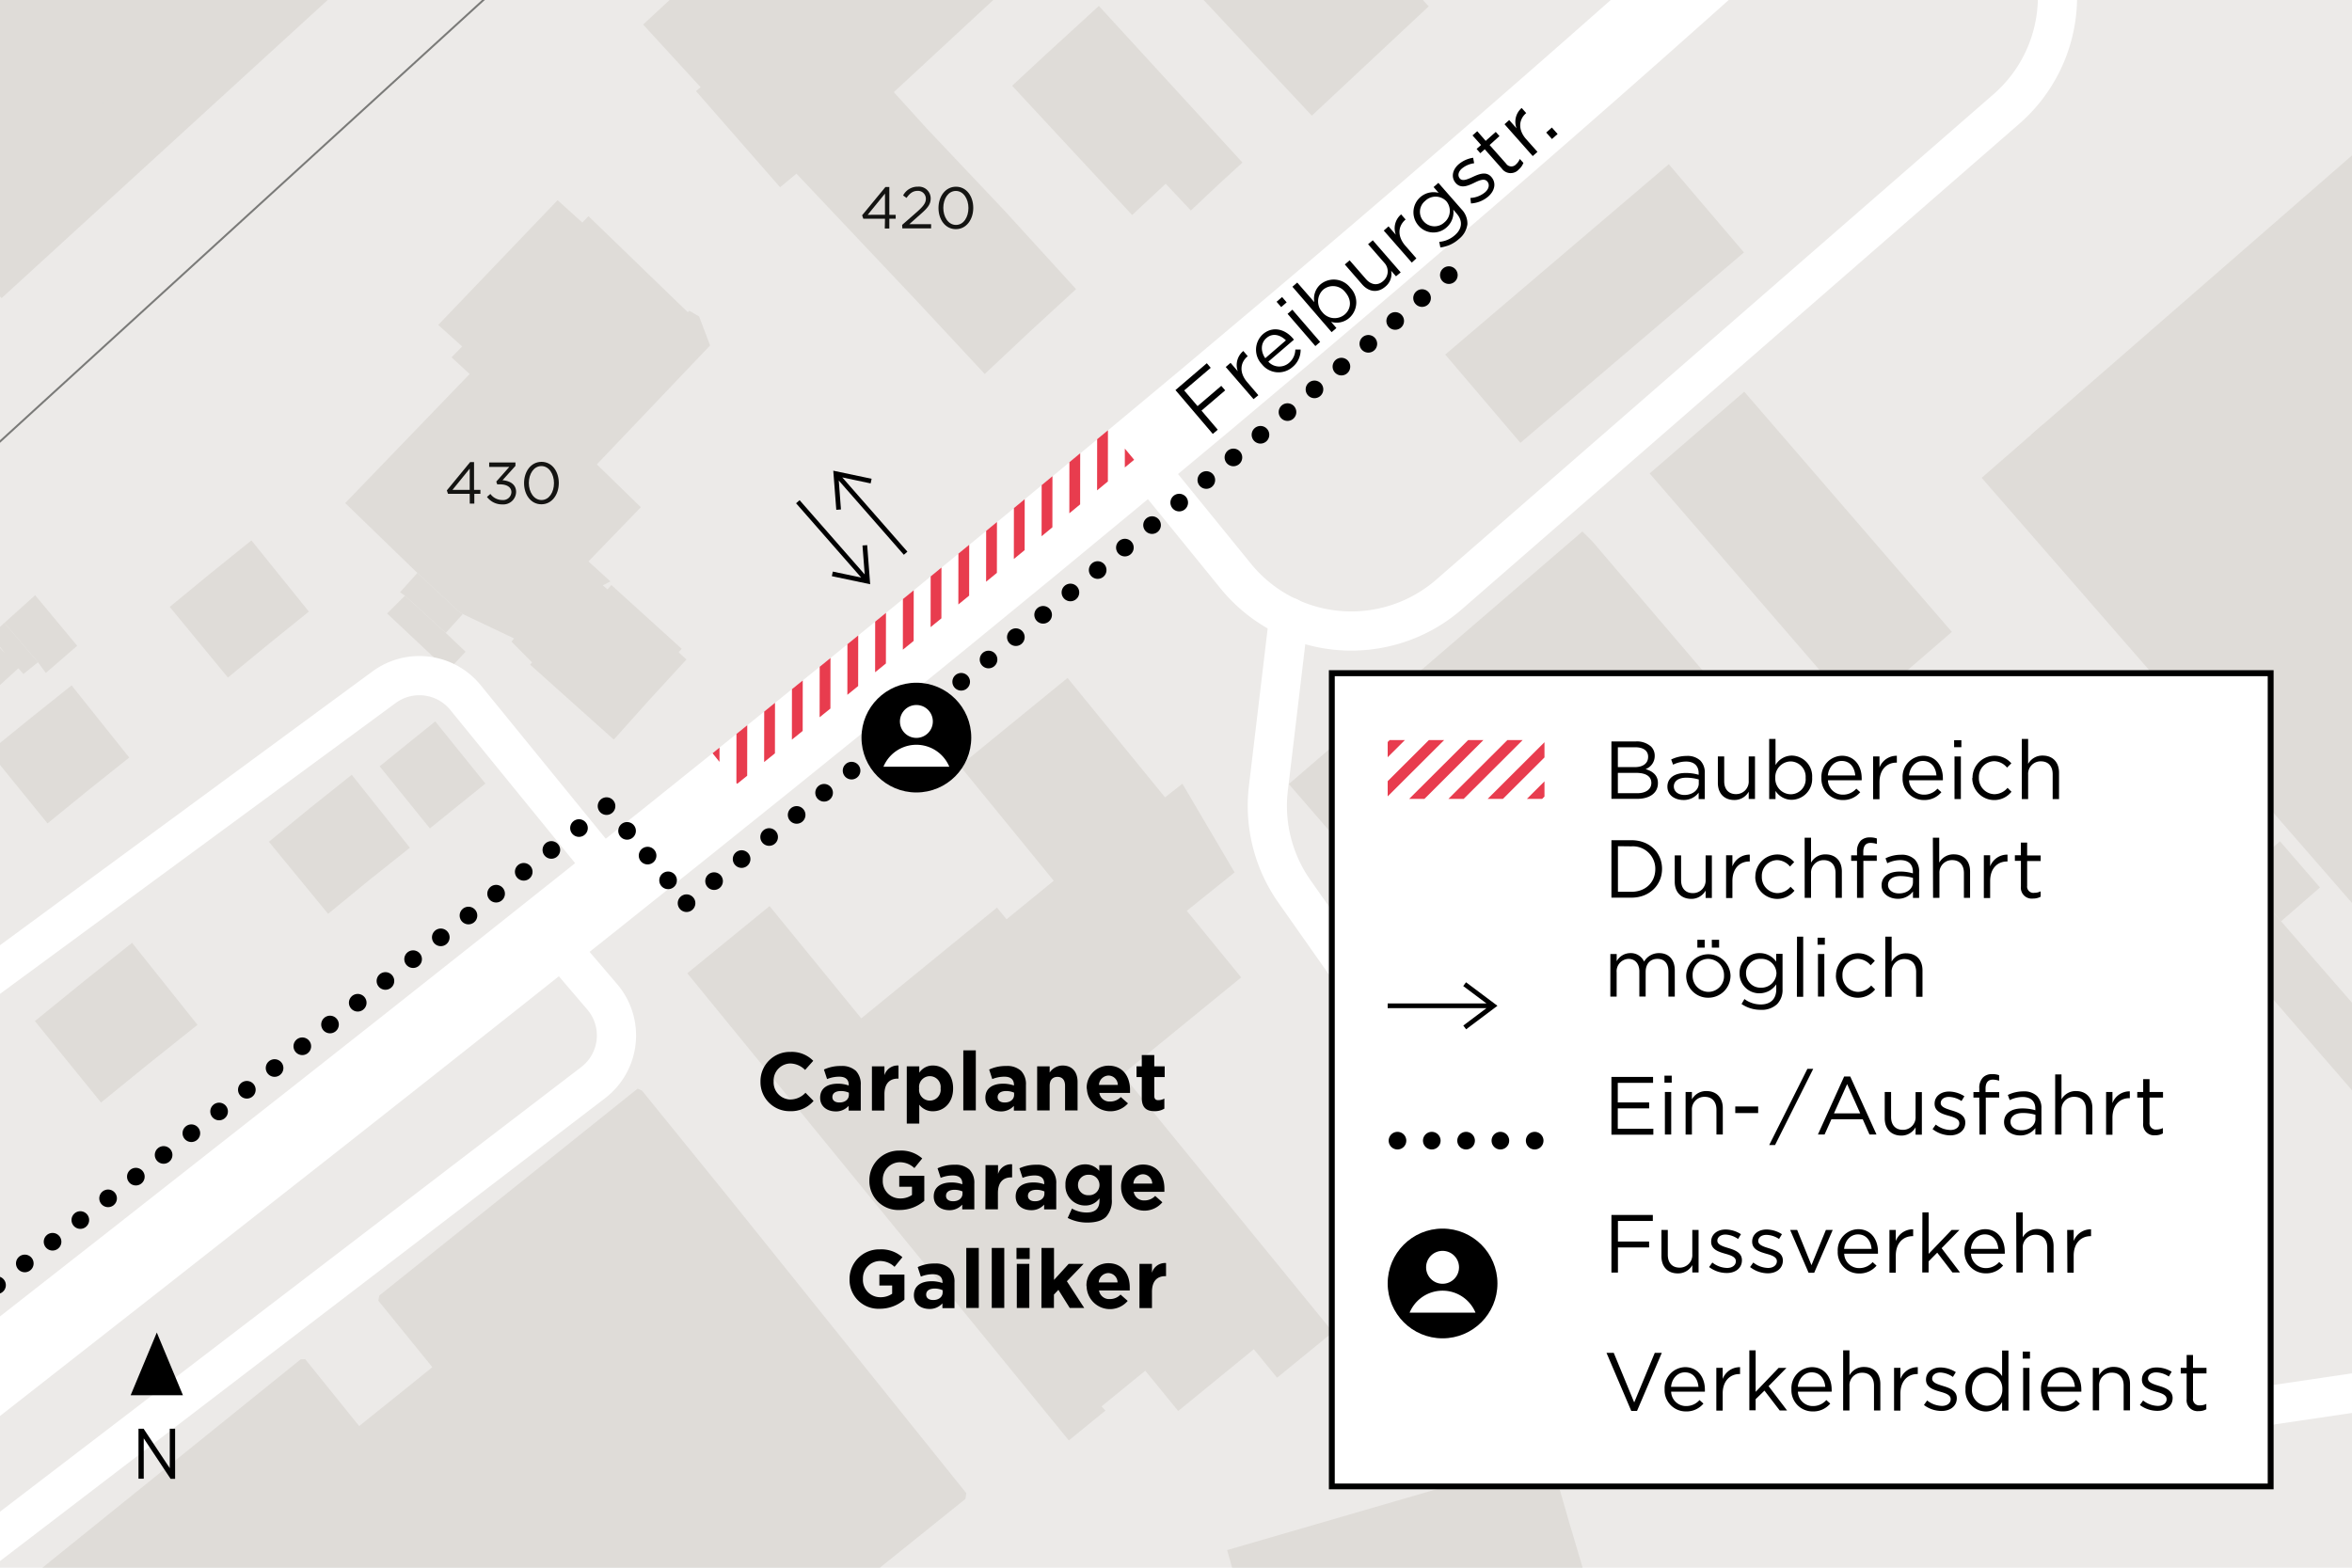 <svg xmlns="http://www.w3.org/2000/svg" xmlns:xlink="http://www.w3.org/1999/xlink" viewBox="0 0 600 400"><defs><clipPath id="bb887f01-6a0a-4887-a08f-b0b466e6e8af"><rect width="600" height="400" fill="none"/></clipPath><clipPath id="b92d19b1-8bce-45c3-b31b-21ade7b0cae6"><rect y="-750" width="600" height="400" fill="none"/></clipPath><clipPath id="a498ef90-65c9-449e-9987-5d1f0cdfd80d"><path d="M188.05,200l-6.28-7.81c36.61-29.42,69.69-56.48,101.12-82.61l6.43,7.73C257.78,143.49,224.75,170.46,188.05,200Z" fill="none"/></clipPath><clipPath id="b112aecc-0212-4d6c-b992-360e27f3b2b5"><rect y="750" width="600" height="400" fill="none"/></clipPath><clipPath id="b25f39ce-9991-4c5e-9e85-d3ae8eae5590"><path d="M137.85,969.93l7.77-6.44,16.23,20L165.5,980,149,959.69l-7.81-5.5-9.77,8.1Z" fill="none"/></clipPath><clipPath id="f37e7a8d-27d4-472d-9794-982bf83e4723"><rect x="354" y="188.84" width="40" height="15" fill="none"/></clipPath></defs><title>251031_Kleefeld_Freiburgstrasse_BPH</title><g id="bb65e2bb-d96d-40e7-8f48-56705c500aef" data-name="BG"><rect width="600" height="400" fill="#eceae8"/></g><g id="f0ebbd84-319d-4845-b96c-4a23cb8fb2e4" data-name="Gebäude"><g clip-path="url(#bb887f01-6a0a-4887-a08f-b0b466e6e8af)"><g id="a32e07f9-b29d-4afe-9922-43ff2dc5296e" data-name="HATCH"><polygon points="449.7 302.25 431.59 318.43 424.7 310.78 442.47 294.6 449.7 302.25" fill="#dfdcd8" fill-rule="evenodd"/></g><g id="e598d540-0868-4a8f-aadd-5c0004f77d2a" data-name="HATCH"><polygon points="591.83 226.44 581.91 235.07 571.7 223.29 581.63 214.66 591.83 226.44" fill="#dfdcd8" fill-rule="evenodd"/></g><g id="a97d4972-729d-4e3c-af2b-9de7df8d8ce3" data-name="HATCH"><polygon points="314.95 222.59 301.5 233.41 284.2 213.65 301.63 199.97 314.95 222.59" fill="#dfdcd8" fill-rule="evenodd"/></g><g id="abeae93f-2940-4bc4-84a2-095bff553afd" data-name="HATCH"><polygon points="1.13 158.92 9.68 168.98 5.96 171.99 4.69 170.51 -12.28 185.99 -15.95 181.96 -19.34 178.31 -2.5 162.71 1.26 166.65 -2.35 162.08 1.13 158.92" fill="#dfdcd8" fill-rule="evenodd"/></g><g id="b79234c5-0297-4fa1-a82a-4340ff57a37f" data-name="HATCH"><polygon points="118.06 156.68 113.71 161.49 103.3 151.99 102.05 151.11 106.47 146.19 107.59 147.22 108.35 147.93 116.95 155.95 118.06 156.68" fill="#dfdcd8" fill-rule="evenodd"/></g><g id="bf61dad5-218e-4f9f-a911-4febe10bb149" data-name="HATCH"><rect x="443.43" y="100.51" width="31.9" height="81" transform="translate(19.59 334.67) rotate(-40.83)" fill="#dfdcd8"/></g><g id="b9e540ed-26b0-455d-99e9-a596d9eb650e" data-name="HATCH"><polygon points="181.15 88.14 151.35 119.44 143.84 112.27 175.84 79.29 178.34 80.74 181.15 88.14" fill="#dfdcd8" fill-rule="evenodd"/></g><g id="b9f9a0b5-ae4a-44bf-b141-055d929a8960" data-name="HATCH"><polygon points="444.89 64.41 387.86 112.99 378 101.41 368.68 90.47 425.71 41.89 435.03 52.84 444.89 64.41" fill="#dfdcd8" fill-rule="evenodd"/></g><g id="e3e36781-29af-430b-a4a0-d6c95432edc8" data-name="HATCH"><polygon points="667.21 -33.96 807.32 126.94 638.17 274.24 631.82 266.94 626.98 261.38 505.53 121.92 521.21 108.27 642.66 247.73 782.55 125.91 665.34 -8.71 671.63 -14.18 659.95 -27.55 631.34 -2.64 640.06 7.38 627.13 18.64 575.96 -40.13 624.8 -82.66 665.78 -35.6 667.21 -33.96" fill="#dfdcd8" fill-rule="evenodd"/></g><g id="aea45829-5625-408a-8cdc-5407ffff59a7" data-name="HATCH"><polygon points="94.26 -9.76 0.4 76.07 -45.41 25.98 48.45 -59.86 90.99 -98.75 127.42 -58.92 84.89 -20.02 94.26 -9.76" fill="#dfdcd8" fill-rule="evenodd"/></g><g id="a16941a6-f762-4e78-8192-a6a2b2a7fd06" data-name="HATCH"><polygon points="406.87 410.65 324.49 434.77 321.87 425.9 318.57 414.66 316.32 407.03 313.04 395.51 395.46 371.55 400.45 388.97 401.04 390.89 406.51 409.42 406.87 410.65" fill="#dfdcd8" fill-rule="evenodd"/></g><g id="f58a58c8-29d7-43ff-a91d-c9ed13ced147" data-name="HATCH"><polygon points="185.95 305.61 246.51 380.99 246.28 382.46 180.81 435.09 179.54 434.84 156.45 406.09 147.04 413.67 137.71 421.15 147.16 432.64 149.06 452.84 2.33 466.61 -26.29 431.31 -26.29 429.94 76.71 346.83 77.85 346.79 91.62 363.86 100.93 356.39 110.29 348.84 96.5 331.86 96.77 330.55 162.67 277.76 163.78 278.28 185.95 305.61" fill="#dfdcd8" fill-rule="evenodd"/></g><g id="bee99270-fd9a-4cf3-9cc6-716c2439a661" data-name="HATCH"><polygon points="38.02 271.35 25.77 281.31 8.9 260.53 21.28 250.47 33.69 240.57 50.38 261.49 38.02 271.35" fill="#dfdcd8" fill-rule="evenodd"/></g><g id="b0369ef1-d012-4393-8a51-4336a4cc4bee" data-name="HATCH"><polygon points="622.26 281.4 611.14 291.02 557.59 229.3 568.73 219.68 571.7 223.29 581.91 235.07 622.26 281.4" fill="#dfdcd8" fill-rule="evenodd"/></g><g id="b45ac6ea-ffda-4bf3-9b04-a89d2dde3950" data-name="HATCH"><polygon points="94.1 224.63 83.7 233.17 68.6 214.78 79.04 206.21 89.73 197.69 104.56 216.3 94.1 224.63" fill="#dfdcd8" fill-rule="evenodd"/></g><g id="b7d422a1-c179-445a-af6d-9b1cdfd3a8fb" data-name="HATCH"><polygon points="116.75 205.64 109.67 211.37 96.85 195.53 103.91 189.81 111.03 184.07 123.83 199.93 116.75 205.64" fill="#dfdcd8" fill-rule="evenodd"/></g><g id="b5b2047d-5ec5-46af-abe2-b8bb9e9eb5c6" data-name="HATCH"><polygon points="22.53 201.62 12.12 210.09 -2.74 191.8 7.73 183.29 18.26 174.88 32.97 193.29 22.53 201.62" fill="#dfdcd8" fill-rule="evenodd"/></g><g id="fcd51b64-6a60-4596-82ff-9e5c657b5de7" data-name="HATCH"><polygon points="295.81 223.91 316.63 249.39 286.33 274.13 316.61 311.21 340.03 339.9 325.78 351.53 319.85 344.26 300.56 360.02 292.16 349.74 281 358.85 282 359.91 272.66 367.53 175.33 248.33 196.32 231.19 219.71 259.84 254.33 231.57 256.77 234.56 268.81 224.73 244.87 195.4 272.33 172.98 306.67 215.04 295.81 223.91" fill="#dfdcd8" fill-rule="evenodd"/></g><g id="f51d2242-8914-4691-bada-34891ca0fc27" data-name="HATCH"><polygon points="118.77 166.29 114.26 171.1 98.75 156.53 103.3 151.99 113.71 161.49 118.77 166.29" fill="#dfdcd8" fill-rule="evenodd"/></g><g id="f41fbaa0-3a4b-4699-95a5-32ab4e352ec8" data-name="HATCH"><polygon points="19.69 164.77 11.7 171.7 9.68 168.98 1.13 158.92 8.97 151.87 19.69 164.77" fill="#dfdcd8" fill-rule="evenodd"/></g><g id="f42e7253-f01d-452a-9804-1cbac42f09cb" data-name="HATCH"><polygon points="68.53 164.33 58.14 172.88 43.3 154.85 53.76 146.25 64.14 137.88 78.79 156.05 68.53 164.33" fill="#dfdcd8" fill-rule="evenodd"/></g><g id="bab95550-a671-4a39-890c-fcdfc2837a0a" data-name="HATCH"><polygon points="499.8 246.31 424.7 310.78 328.78 200.05 403.67 135.61 406.18 138.1 435.82 172.81 438.57 175.49 499.8 246.31" fill="#dfdcd8" fill-rule="evenodd"/></g><g id="aeefeb1b-adeb-417d-9bdc-1a549e16e14d" data-name="HATCH"><polygon points="142.24 51.08 148.55 56.78 150.12 55.16 176.19 80.37 158.65 98.49 145.56 111.97 163.48 129.42 150.11 143.25 155.72 148.34 153.78 149.36 154.97 150.38 155.95 149.27 173.9 165.54 173.13 166.44 175.11 168.27 165.68 178.54 156.58 188.71 135.23 169.59 135.73 169.02 130.48 163.71 131.12 162.89 118.06 156.68 116.95 155.95 108.35 147.93 107.59 147.22 106.47 146.19 88.06 128.36 119.81 95.43 115.19 91.18 117.9 88.4 111.79 82.91 142.24 51.08" fill="#dfdcd8" fill-rule="evenodd"/></g><g id="eec9ac56-dbe4-4d41-b143-622ea7dfe25b" data-name="HATCH"><polygon points="316.95 41.47 310.82 47.09 303.79 53.71 297.37 46.88 288.81 54.86 258.19 21.88 266.64 14.04 273.87 7.42 280.32 1.51 316.95 41.47" fill="#dfdcd8" fill-rule="evenodd"/></g><g id="ac5d5bdc-7d8d-4e9a-a92b-ef49f0a063d0" data-name="HATCH"><polygon points="665.95 -18.91 677.82 -5.32 695.74 15.19 698.77 12.6 705.67 20.65 702.7 23.18 716.34 38.85 713.29 41.5 715.04 43.5 720.81 38.47 723.3 41.34 737.64 57.8 752.73 75.13 766.52 90.96 766.95 91.46 781.82 108.53 795.58 124.33 644.45 255.94 630.69 240.15 627.05 235.96 615.82 223.07 615.24 222.4 601.88 207.06 586.5 189.41 572.17 172.95 529.45 123.89 518.16 110.92 645.2 0.29 644.62 -0.37 665.95 -18.91" fill="#dfdcd8" fill-rule="evenodd"/></g><g id="e1dc9f3c-4d8d-4c41-8960-7278057b7a71" data-name="HATCH"><polygon points="263.02 -8.93 228.01 23.51 236.49 32.86 255.83 53.3 256.7 54.24 274.51 73.77 262.85 84.49 251.21 95.42 233.31 76.2 232.31 75.15 203.18 44.31 199 47.78 177.55 23.25 178.72 22.25 164.06 6.26 184.4 -12.58 191.15 -5.54 193.99 -2.32 234.11 -39.85 248.46 -24.52 263.02 -8.93" fill="#dfdcd8" fill-rule="evenodd"/></g><g id="ebd1ddea-9a56-4761-956a-af24b5138cd5" data-name="HATCH"><rect x="-25.25" y="-22.17" width="107.26" height="39.67" transform="translate(9.01 18.54) rotate(-42.44)" fill="#dfdcd8"/></g><g id="a58270a9-6d0d-4414-bd6a-3635d74128dd" data-name="HATCH"><polygon points="401.76 -124.74 409.7 -115.94 408.56 -114.8 421.52 -101.03 411.99 -95.41 413.89 -93.79 435.77 -70.82 400.34 -37.47 376.22 -62.8 375.51 -62.26 364.75 -73.59 366.76 -75.69 349.63 -93.66 330.33 -114.48 330.75 -115.19 330.62 -115.32 325.44 -110.49 317 -102.6 307.98 -94.16 308.47 -93.63 321.71 -78.97 333.17 -67.34 332.24 -66.42 351.85 -45.5 354.08 -47.59 382.07 -17.67 363.06 0.11 364.47 1.62 334.65 29.51 322.63 16.66 306.95 -0.1 328.55 -20.3 309.96 -40.18 309.29 -39.48 305.21 -35.63 294.64 -25.18 296.62 -22.83 288.54 -16.31 272.87 -35.88 258.92 -51 306.34 -94.94 302.2 -99.37 299.15 -96.48 258.22 -58.16 246.7 -70.45 300.12 -120.47 300.33 -120.24 300.41 -120.32 308.85 -128.21 314.02 -133.06 318.39 -137.15 324.74 -143.14 335.33 -153.05 345.01 -162.25 356.83 -173.06 373.52 -155.28 401.76 -124.74" fill="#dfdcd8" fill-rule="evenodd"/></g></g></g><g id="eac778a5-16cc-4e03-9b2c-d140f2af0df4" data-name="Schnellstrasse"><g clip-path="url(#bb887f01-6a0a-4887-a08f-b0b466e6e8af)"><path d="M-608.45,756.08S-312.68,593.64-59.74,395.39,429.05,16,651.23-216.45C719.61-288,790.59-370.87,861-456.6" fill="none" stroke="#fff" stroke-linecap="round" stroke-linejoin="round" stroke-width="20"/></g></g><g id="a5d9223b-aa5f-4ba7-a1e1-188c22de0be1" data-name="Quartierstrassen"><g clip-path="url(#bb887f01-6a0a-4887-a08f-b0b466e6e8af)"><path d="M488.46-56.66l27,30.85a37.94,37.94,0,0,1-3.62,53.62L369.62,151.71A38,38,0,0,1,315.25,147l-24.9-30.62" fill="none" stroke="#fff" stroke-linecap="round" stroke-linejoin="round" stroke-width="10"/><path d="M328.77,157.44l-5.2,43.68a37.91,37.91,0,0,0,6.64,26.32l80.07,113.87a75.91,75.91,0,0,0,73.2,31.42l143.17-21.21,41.66-21.14" fill="none" stroke="#fff" stroke-linecap="round" stroke-linejoin="round" stroke-width="10"/><path d="M-31.44,371.55-75,323.24a15.18,15.18,0,0,1,2.28-22.39L98,175.33A15.17,15.17,0,0,1,118.76,178l38.2,46.9" fill="none" stroke="#fff" stroke-linecap="round" stroke-linejoin="round" stroke-width="10"/><path d="M-43.88,446.58A76,76,0,0,1-16.32,404.5L151.3,276.25a15.17,15.17,0,0,0,2.3-21.94L140,238.41" fill="none" stroke="#fff" stroke-linecap="round" stroke-linejoin="round" stroke-width="10"/></g></g><g id="a8f781b1-216f-482c-a047-90b242ecf10d" data-name="Fusswege"><g clip-path="url(#b92d19b1-8bce-45c3-b31b-21ade7b0cae6)"><path d="M192.25,285.59h0A1029,1029,0,0,0,39.83,135.79h0A437.57,437.57,0,0,1-50.77,37.51l-1.83-2.73a218.75,218.75,0,0,1-23.89-197L-75.1-166A328,328,0,0,1,12.57-296.42h0a352.19,352.19,0,0,1,216.93-90.88h0a1441.55,1441.55,0,0,0,414.37-85.54l66.4-24.3" fill="none" stroke="#fff" stroke-linecap="round" stroke-linejoin="round" stroke-width="3"/></g></g><g id="bf360ed8-8b29-4740-8d82-cb26dbf650c1" data-name="Zug"><g clip-path="url(#bb887f01-6a0a-4887-a08f-b0b466e6e8af)"><line x1="395.09" y1="-248.27" x2="-374.9" y2="455.13" fill="none" stroke="#7a7a78" stroke-miterlimit="10" stroke-width="0.5"/></g></g><g id="bff833ba-a10c-4c9d-876f-a5ed970fcefe" data-name="Baubereich"><g clip-path="url(#bb887f01-6a0a-4887-a08f-b0b466e6e8af)"><path d="M175.14,230.45C243,176.23,309.37,122,374.5,66" fill="none" stroke="#000" stroke-linecap="round" stroke-miterlimit="10" stroke-width="4.5" stroke-dasharray="0 9"/><line x1="170.43" y1="224.62" x2="170.43" y2="224.62" fill="none" stroke="#000" stroke-linecap="round" stroke-miterlimit="10" stroke-width="4.5"/><line x1="165.2" y1="218.31" x2="157.35" y2="208.84" fill="none" stroke="#000" stroke-linecap="round" stroke-miterlimit="10" stroke-width="4.5" stroke-dasharray="0 8.2"/><line x1="154.73" y1="205.68" x2="154.73" y2="205.68" fill="none" stroke="#000" stroke-linecap="round" stroke-miterlimit="10" stroke-width="4.5"/><path d="M147.7,211.28C81.81,263.64-.28,327.44-67.95,380.46" fill="none" stroke="#000" stroke-linecap="round" stroke-miterlimit="10" stroke-width="4.5" stroke-dasharray="0 8.99"/><g clip-path="url(#a498ef90-65c9-449e-9987-5d1f0cdfd80d)"><line x1="4.69" y1="753.76" x2="5.6" y2="40.42" fill="none" stroke="#e83c4e" stroke-width="2.75"/><line x1="11.77" y1="746.68" x2="12.68" y2="33.35" fill="none" stroke="#e83c4e" stroke-width="2.75"/><line x1="18.85" y1="739.6" x2="19.76" y2="26.27" fill="none" stroke="#e83c4e" stroke-width="2.75"/><line x1="25.93" y1="732.52" x2="26.84" y2="19.19" fill="none" stroke="#e83c4e" stroke-width="2.75"/><line x1="33.01" y1="725.44" x2="33.92" y2="12.11" fill="none" stroke="#e83c4e" stroke-width="2.75"/><line x1="40.09" y1="718.36" x2="41" y2="5.03" fill="none" stroke="#e83c4e" stroke-width="2.75"/><line x1="47.17" y1="711.28" x2="48.08" y2="-2.05" fill="none" stroke="#e83c4e" stroke-width="2.75"/><line x1="54.24" y1="704.2" x2="55.16" y2="-9.13" fill="none" stroke="#e83c4e" stroke-width="2.75"/><line x1="61.32" y1="697.12" x2="62.24" y2="-16.21" fill="none" stroke="#e83c4e" stroke-width="2.75"/><line x1="68.4" y1="690.04" x2="69.32" y2="-23.29" fill="none" stroke="#e83c4e" stroke-width="2.75"/><line x1="75.48" y1="682.96" x2="76.4" y2="-30.37" fill="none" stroke="#e83c4e" stroke-width="2.75"/><line x1="82.56" y1="675.88" x2="83.48" y2="-37.45" fill="none" stroke="#e83c4e" stroke-width="2.75"/><line x1="89.64" y1="668.8" x2="90.56" y2="-44.53" fill="none" stroke="#e83c4e" stroke-width="2.75"/><line x1="96.72" y1="661.72" x2="97.64" y2="-51.61" fill="none" stroke="#e83c4e" stroke-width="2.75"/><line x1="103.8" y1="654.64" x2="104.72" y2="-58.69" fill="none" stroke="#e83c4e" stroke-width="2.75"/><line x1="110.88" y1="647.56" x2="111.8" y2="-65.77" fill="none" stroke="#e83c4e" stroke-width="2.75"/><line x1="117.96" y1="640.48" x2="118.88" y2="-72.85" fill="none" stroke="#e83c4e" stroke-width="2.75"/><line x1="125.04" y1="633.4" x2="125.96" y2="-79.93" fill="none" stroke="#e83c4e" stroke-width="2.75"/><line x1="132.12" y1="626.32" x2="133.03" y2="-87.01" fill="none" stroke="#e83c4e" stroke-width="2.75"/><line x1="139.2" y1="619.24" x2="140.11" y2="-94.09" fill="none" stroke="#e83c4e" stroke-width="2.75"/><line x1="146.28" y1="612.17" x2="147.19" y2="-101.17" fill="none" stroke="#e83c4e" stroke-width="2.75"/><line x1="153.36" y1="605.09" x2="154.27" y2="-108.25" fill="none" stroke="#e83c4e" stroke-width="2.75"/><line x1="160.44" y1="598.01" x2="161.35" y2="-115.33" fill="none" stroke="#e83c4e" stroke-width="2.75"/><line x1="167.52" y1="590.93" x2="168.43" y2="-122.4" fill="none" stroke="#e83c4e" stroke-width="2.75"/><line x1="174.6" y1="583.85" x2="175.51" y2="-129.48" fill="none" stroke="#e83c4e" stroke-width="2.75"/><line x1="181.68" y1="576.77" x2="182.59" y2="-136.56" fill="none" stroke="#e83c4e" stroke-width="2.75"/><line x1="188.76" y1="569.69" x2="189.67" y2="-143.64" fill="none" stroke="#e83c4e" stroke-width="2.75"/><line x1="195.84" y1="562.61" x2="196.75" y2="-150.72" fill="none" stroke="#e83c4e" stroke-width="2.75"/><line x1="202.92" y1="555.53" x2="203.83" y2="-157.8" fill="none" stroke="#e83c4e" stroke-width="2.75"/><line x1="209.99" y1="548.45" x2="210.91" y2="-164.88" fill="none" stroke="#e83c4e" stroke-width="2.75"/><line x1="217.07" y1="541.37" x2="217.99" y2="-171.96" fill="none" stroke="#e83c4e" stroke-width="2.75"/><line x1="224.15" y1="534.29" x2="225.07" y2="-179.04" fill="none" stroke="#e83c4e" stroke-width="2.75"/><line x1="231.23" y1="527.21" x2="232.15" y2="-186.12" fill="none" stroke="#e83c4e" stroke-width="2.75"/><line x1="238.31" y1="520.13" x2="239.23" y2="-193.2" fill="none" stroke="#e83c4e" stroke-width="2.75"/><line x1="245.39" y1="513.05" x2="246.31" y2="-200.28" fill="none" stroke="#e83c4e" stroke-width="2.75"/><line x1="252.47" y1="505.97" x2="253.39" y2="-207.36" fill="none" stroke="#e83c4e" stroke-width="2.75"/><line x1="259.55" y1="498.89" x2="260.47" y2="-214.44" fill="none" stroke="#e83c4e" stroke-width="2.75"/><line x1="266.63" y1="491.81" x2="267.55" y2="-221.52" fill="none" stroke="#e83c4e" stroke-width="2.75"/><line x1="273.71" y1="484.73" x2="274.63" y2="-228.6" fill="none" stroke="#e83c4e" stroke-width="2.75"/><line x1="280.79" y1="477.65" x2="281.71" y2="-235.68" fill="none" stroke="#e83c4e" stroke-width="2.75"/><line x1="287.87" y1="470.57" x2="288.78" y2="-242.76" fill="none" stroke="#e83c4e" stroke-width="2.75"/><line x1="294.95" y1="463.5" x2="295.86" y2="-249.84" fill="none" stroke="#e83c4e" stroke-width="2.75"/><line x1="302.03" y1="456.42" x2="302.94" y2="-256.92" fill="none" stroke="#e83c4e" stroke-width="2.75"/><line x1="309.11" y1="449.34" x2="310.02" y2="-264" fill="none" stroke="#e83c4e" stroke-width="2.75"/><line x1="316.19" y1="442.26" x2="317.1" y2="-271.08" fill="none" stroke="#e83c4e" stroke-width="2.75"/><line x1="323.27" y1="435.18" x2="324.18" y2="-278.15" fill="none" stroke="#e83c4e" stroke-width="2.75"/><line x1="330.35" y1="428.1" x2="331.26" y2="-285.23" fill="none" stroke="#e83c4e" stroke-width="2.75"/><line x1="337.43" y1="421.02" x2="338.34" y2="-292.31" fill="none" stroke="#e83c4e" stroke-width="2.75"/><line x1="344.51" y1="413.94" x2="345.42" y2="-299.39" fill="none" stroke="#e83c4e" stroke-width="2.75"/><line x1="351.59" y1="406.86" x2="352.5" y2="-306.47" fill="none" stroke="#e83c4e" stroke-width="2.75"/><line x1="358.67" y1="399.78" x2="359.58" y2="-313.55" fill="none" stroke="#e83c4e" stroke-width="2.75"/><line x1="365.74" y1="392.7" x2="366.66" y2="-320.63" fill="none" stroke="#e83c4e" stroke-width="2.75"/><line x1="372.82" y1="385.62" x2="373.74" y2="-327.71" fill="none" stroke="#e83c4e" stroke-width="2.75"/><line x1="379.9" y1="378.54" x2="380.82" y2="-334.79" fill="none" stroke="#e83c4e" stroke-width="2.75"/><line x1="386.98" y1="371.46" x2="387.9" y2="-341.87" fill="none" stroke="#e83c4e" stroke-width="2.75"/><line x1="394.06" y1="364.38" x2="394.98" y2="-348.95" fill="none" stroke="#e83c4e" stroke-width="2.75"/><line x1="401.14" y1="357.3" x2="402.06" y2="-356.03" fill="none" stroke="#e83c4e" stroke-width="2.75"/><line x1="408.22" y1="350.22" x2="409.14" y2="-363.11" fill="none" stroke="#e83c4e" stroke-width="2.75"/><line x1="415.3" y1="343.14" x2="416.22" y2="-370.19" fill="none" stroke="#e83c4e" stroke-width="2.75"/><line x1="422.38" y1="336.06" x2="423.3" y2="-377.27" fill="none" stroke="#e83c4e" stroke-width="2.75"/><line x1="429.46" y1="328.98" x2="430.38" y2="-384.35" fill="none" stroke="#e83c4e" stroke-width="2.75"/><line x1="436.54" y1="321.9" x2="437.46" y2="-391.43" fill="none" stroke="#e83c4e" stroke-width="2.75"/><line x1="443.62" y1="314.82" x2="444.54" y2="-398.51" fill="none" stroke="#e83c4e" stroke-width="2.75"/><line x1="450.7" y1="307.75" x2="451.61" y2="-405.59" fill="none" stroke="#e83c4e" stroke-width="2.75"/><line x1="457.78" y1="300.67" x2="458.69" y2="-412.67" fill="none" stroke="#e83c4e" stroke-width="2.75"/><line x1="464.86" y1="293.59" x2="465.77" y2="-419.75" fill="none" stroke="#e83c4e" stroke-width="2.75"/><line x1="471.94" y1="286.51" x2="472.85" y2="-426.83" fill="none" stroke="#e83c4e" stroke-width="2.75"/><line x1="479.02" y1="279.43" x2="479.93" y2="-433.91" fill="none" stroke="#e83c4e" stroke-width="2.75"/><line x1="486.1" y1="272.35" x2="487.01" y2="-440.98" fill="none" stroke="#e83c4e" stroke-width="2.75"/><line x1="493.18" y1="265.27" x2="494.09" y2="-448.06" fill="none" stroke="#e83c4e" stroke-width="2.75"/><line x1="500.26" y1="258.19" x2="501.17" y2="-455.14" fill="none" stroke="#e83c4e" stroke-width="2.75"/><line x1="507.34" y1="251.11" x2="508.25" y2="-462.22" fill="none" stroke="#e83c4e" stroke-width="2.75"/><line x1="514.41" y1="244.03" x2="515.33" y2="-469.3" fill="none" stroke="#e83c4e" stroke-width="2.75"/><line x1="521.49" y1="236.95" x2="522.41" y2="-476.38" fill="none" stroke="#e83c4e" stroke-width="2.75"/><line x1="528.57" y1="229.87" x2="529.49" y2="-483.46" fill="none" stroke="#e83c4e" stroke-width="2.75"/><line x1="535.65" y1="222.79" x2="536.57" y2="-490.54" fill="none" stroke="#e83c4e" stroke-width="2.75"/><line x1="542.73" y1="215.71" x2="543.65" y2="-497.62" fill="none" stroke="#e83c4e" stroke-width="2.75"/><line x1="549.81" y1="208.63" x2="550.73" y2="-504.7" fill="none" stroke="#e83c4e" stroke-width="2.75"/><line x1="556.89" y1="201.55" x2="557.81" y2="-511.78" fill="none" stroke="#e83c4e" stroke-width="2.75"/><line x1="563.97" y1="194.47" x2="564.89" y2="-518.86" fill="none" stroke="#e83c4e" stroke-width="2.75"/><line x1="571.05" y1="187.39" x2="571.97" y2="-525.94" fill="none" stroke="#e83c4e" stroke-width="2.75"/><line x1="578.13" y1="180.31" x2="579.05" y2="-533.02" fill="none" stroke="#e83c4e" stroke-width="2.75"/><line x1="585.21" y1="173.23" x2="586.13" y2="-540.1" fill="none" stroke="#e83c4e" stroke-width="2.75"/><line x1="592.29" y1="166.15" x2="593.21" y2="-547.18" fill="none" stroke="#e83c4e" stroke-width="2.75"/><line x1="599.37" y1="159.07" x2="600.29" y2="-554.26" fill="none" stroke="#e83c4e" stroke-width="2.75"/></g><circle cx="233.77" cy="188.2" r="14"/><circle cx="233.77" cy="184.08" r="4.2" fill="#fff"/><path d="M242.17,195.63a9.1,9.1,0,0,0-16.8,0Z" fill="#fff"/><polygon points="221.22 139.09 220.02 139.18 220.59 146.57 203.98 127.62 203.08 128.41 219.69 147.36 212.45 145.84 212.21 147.01 221.98 149.07 221.22 139.09"/><polygon points="213.34 130.08 214.53 129.99 213.97 122.6 230.57 141.55 231.48 140.76 214.87 121.81 222.1 123.34 222.35 122.16 212.57 120.1 213.34 130.08"/></g><g clip-path="url(#b112aecc-0212-4d6c-b992-360e27f3b2b5)"><g clip-path="url(#b25f39ce-9991-4c5e-9e85-d3ae8eae5590)"><line x1="204.79" y1="1111.95" x2="205.71" y2="398.62" fill="none" stroke="#e83c4e" stroke-width="2.75"/><line x1="211.87" y1="1104.87" x2="212.79" y2="391.54" fill="none" stroke="#e83c4e" stroke-width="2.75"/><line x1="218.95" y1="1097.79" x2="219.87" y2="384.46" fill="none" stroke="#e83c4e" stroke-width="2.75"/><line x1="226.03" y1="1090.71" x2="226.95" y2="377.38" fill="none" stroke="#e83c4e" stroke-width="2.75"/><line x1="233.11" y1="1083.63" x2="234.03" y2="370.3" fill="none" stroke="#e83c4e" stroke-width="2.75"/><line x1="240.19" y1="1076.55" x2="241.11" y2="363.22" fill="none" stroke="#e83c4e" stroke-width="2.75"/><line x1="247.27" y1="1069.48" x2="248.19" y2="356.14" fill="none" stroke="#e83c4e" stroke-width="2.75"/><line x1="254.35" y1="1062.4" x2="255.26" y2="349.06" fill="none" stroke="#e83c4e" stroke-width="2.75"/><line x1="261.43" y1="1055.32" x2="262.34" y2="341.98" fill="none" stroke="#e83c4e" stroke-width="2.75"/><line x1="268.51" y1="1048.24" x2="269.42" y2="334.9" fill="none" stroke="#e83c4e" stroke-width="2.75"/><line x1="275.59" y1="1041.16" x2="276.5" y2="327.82" fill="none" stroke="#e83c4e" stroke-width="2.75"/><line x1="282.67" y1="1034.08" x2="283.58" y2="320.75" fill="none" stroke="#e83c4e" stroke-width="2.75"/><line x1="289.75" y1="1027" x2="290.66" y2="313.67" fill="none" stroke="#e83c4e" stroke-width="2.75"/><line x1="296.83" y1="1019.92" x2="297.74" y2="306.59" fill="none" stroke="#e83c4e" stroke-width="2.75"/><line x1="303.91" y1="1012.84" x2="304.82" y2="299.51" fill="none" stroke="#e83c4e" stroke-width="2.75"/><line x1="310.99" y1="1005.76" x2="311.9" y2="292.43" fill="none" stroke="#e83c4e" stroke-width="2.75"/><line x1="318.07" y1="998.68" x2="318.98" y2="285.35" fill="none" stroke="#e83c4e" stroke-width="2.75"/><line x1="325.14" y1="991.6" x2="326.06" y2="278.27" fill="none" stroke="#e83c4e" stroke-width="2.75"/><line x1="332.22" y1="984.52" x2="333.14" y2="271.19" fill="none" stroke="#e83c4e" stroke-width="2.75"/><line x1="339.3" y1="977.44" x2="340.22" y2="264.11" fill="none" stroke="#e83c4e" stroke-width="2.75"/><line x1="346.38" y1="970.36" x2="347.3" y2="257.03" fill="none" stroke="#e83c4e" stroke-width="2.75"/><line x1="353.46" y1="963.28" x2="354.38" y2="249.95" fill="none" stroke="#e83c4e" stroke-width="2.75"/><line x1="360.54" y1="956.2" x2="361.46" y2="242.87" fill="none" stroke="#e83c4e" stroke-width="2.75"/><line x1="367.62" y1="949.12" x2="368.54" y2="235.79" fill="none" stroke="#e83c4e" stroke-width="2.75"/><line x1="374.7" y1="942.04" x2="375.62" y2="228.71" fill="none" stroke="#e83c4e" stroke-width="2.75"/><line x1="381.78" y1="934.96" x2="382.7" y2="221.63" fill="none" stroke="#e83c4e" stroke-width="2.75"/><line x1="388.86" y1="927.88" x2="389.78" y2="214.55" fill="none" stroke="#e83c4e" stroke-width="2.75"/><line x1="395.94" y1="920.8" x2="396.86" y2="207.47" fill="none" stroke="#e83c4e" stroke-width="2.75"/><line x1="403.02" y1="913.73" x2="403.94" y2="200.39" fill="none" stroke="#e83c4e" stroke-width="2.75"/><line x1="410.1" y1="906.65" x2="411.01" y2="193.31" fill="none" stroke="#e83c4e" stroke-width="2.75"/><line x1="417.18" y1="899.57" x2="418.09" y2="186.23" fill="none" stroke="#e83c4e" stroke-width="2.75"/><line x1="424.26" y1="892.49" x2="425.17" y2="179.15" fill="none" stroke="#e83c4e" stroke-width="2.75"/><line x1="431.34" y1="885.41" x2="432.25" y2="172.07" fill="none" stroke="#e83c4e" stroke-width="2.75"/><line x1="438.42" y1="878.33" x2="439.33" y2="165" fill="none" stroke="#e83c4e" stroke-width="2.75"/><line x1="445.5" y1="871.25" x2="446.41" y2="157.92" fill="none" stroke="#e83c4e" stroke-width="2.75"/><line x1="452.58" y1="864.17" x2="453.49" y2="150.84" fill="none" stroke="#e83c4e" stroke-width="2.75"/><line x1="459.66" y1="857.09" x2="460.57" y2="143.76" fill="none" stroke="#e83c4e" stroke-width="2.75"/><line x1="466.74" y1="850.01" x2="467.65" y2="136.68" fill="none" stroke="#e83c4e" stroke-width="2.75"/><line x1="473.82" y1="842.93" x2="474.73" y2="129.6" fill="none" stroke="#e83c4e" stroke-width="2.75"/><line x1="480.89" y1="835.85" x2="481.81" y2="122.52" fill="none" stroke="#e83c4e" stroke-width="2.75"/><line x1="487.97" y1="828.77" x2="488.89" y2="115.44" fill="none" stroke="#e83c4e" stroke-width="2.75"/><line x1="495.05" y1="821.69" x2="495.97" y2="108.36" fill="none" stroke="#e83c4e" stroke-width="2.75"/><line x1="502.13" y1="814.61" x2="503.05" y2="101.28" fill="none" stroke="#e83c4e" stroke-width="2.75"/><line x1="509.21" y1="807.53" x2="510.13" y2="94.2" fill="none" stroke="#e83c4e" stroke-width="2.75"/><line x1="516.29" y1="800.45" x2="517.21" y2="87.12" fill="none" stroke="#e83c4e" stroke-width="2.75"/><line x1="523.37" y1="793.37" x2="524.29" y2="80.04" fill="none" stroke="#e83c4e" stroke-width="2.75"/><line x1="530.45" y1="786.29" x2="531.37" y2="72.96" fill="none" stroke="#e83c4e" stroke-width="2.75"/><line x1="537.53" y1="779.21" x2="538.45" y2="65.88" fill="none" stroke="#e83c4e" stroke-width="2.75"/><line x1="544.61" y1="772.13" x2="545.53" y2="58.8" fill="none" stroke="#e83c4e" stroke-width="2.75"/><line x1="551.69" y1="765.05" x2="552.61" y2="51.72" fill="none" stroke="#e83c4e" stroke-width="2.75"/><line x1="558.77" y1="757.98" x2="559.69" y2="44.64" fill="none" stroke="#e83c4e" stroke-width="2.75"/><line x1="565.85" y1="750.9" x2="566.77" y2="37.56" fill="none" stroke="#e83c4e" stroke-width="2.75"/><line x1="572.93" y1="743.82" x2="573.84" y2="30.48" fill="none" stroke="#e83c4e" stroke-width="2.75"/><line x1="580.01" y1="736.74" x2="580.92" y2="23.4" fill="none" stroke="#e83c4e" stroke-width="2.75"/><line x1="587.09" y1="729.66" x2="588" y2="16.32" fill="none" stroke="#e83c4e" stroke-width="2.75"/><line x1="594.17" y1="722.58" x2="595.08" y2="9.24" fill="none" stroke="#e83c4e" stroke-width="2.75"/><line x1="601.25" y1="715.5" x2="602.16" y2="2.17" fill="none" stroke="#e83c4e" stroke-width="2.75"/></g></g></g><g id="a89fd6a1-3f88-417d-88a5-c95e18d18a65" data-name="Beschriftung"><path d="M299.86,99.53l8-6.85,1,1.17-6.77,5.77,3.41,4,6.05-5.17,1,1.15-6.05,5.17,4.15,4.87-1.26,1.08Z"/><path d="M312.69,93.64l1.23-1.06,1.85,2.16a4.64,4.64,0,0,1,1.4-5.18l1.13,1.32-.1.09c-1.8,1.54-2.16,4.09,0,6.58l2.81,3.29-1.23,1Z"/><path d="M321.91,92.94l0,0a5.35,5.35,0,0,1,.27-7.68c2.44-2.09,5.51-1.35,7.57,1,.14.16.22.26.33.41l-6.53,5.61a3.78,3.78,0,0,0,5.29.3,4.51,4.51,0,0,0,1.6-3.39l1.35,0a5.61,5.61,0,0,1-2.06,4.46A5.4,5.4,0,0,1,321.91,92.94Zm6.13-6.1c-1.41-1.39-3.39-2-5-.55-1.44,1.24-1.49,3.36-.27,5.11Z"/><path d="M325.66,77l1.4-1.21,1.17,1.36-1.4,1.2Zm2.8,3.08,1.22-1.06,7.09,8.22-1.22,1.06Z"/><path d="M339.56,82.12l1.36,1.57-1.22,1.06-10-11.59,1.23-1.06,4.36,5a4.85,4.85,0,0,1,1.56-4.54,5.3,5.3,0,0,1,7.61.86l0,0a5.31,5.31,0,0,1-.22,7.67A4.91,4.91,0,0,1,339.56,82.12Zm3.64-7.54,0,0a3.92,3.92,0,0,0-5.64-.68,4.06,4.06,0,0,0-.24,5.74l0,0a4,4,0,0,0,5.72.6C344.64,78.87,344.92,76.57,343.2,74.58Z"/><path d="M347.49,72.57l-4.42-5.09,1.22-1.06,4.16,4.78c1.32,1.52,3,1.76,4.41.5a3.2,3.2,0,0,0,.23-4.7L349,62.31l1.2-1,7.12,8.19-1.2,1-1.24-1.42a4.13,4.13,0,0,1-1.41,4C351.5,74.84,349.19,74.51,347.49,72.57Z"/><path d="M353,58.83l1.22-1.07,1.86,2.14a4.65,4.65,0,0,1,1.35-5.2L358.57,56l-.09.09c-1.79,1.56-2.12,4.11,0,6.58l2.84,3.25L360.15,67Z"/><path d="M367.44,63.14l-.28-1.43a6.88,6.88,0,0,0,4-1.72c1.8-1.58,2.1-3.6.42-5.51l-.84-1a5.14,5.14,0,0,1-1.7,4.53,5,5,0,0,1-7.18-.45l0,0A5.13,5.13,0,0,1,367,49.2l-1.29-1.47,1.22-1.07,5.91,6.74a5.23,5.23,0,0,1,1.5,3.8A5.74,5.74,0,0,1,372.15,61,8.57,8.57,0,0,1,367.44,63.14ZM369,51.38l0,0a3.79,3.79,0,0,0-5.42-.13,3.58,3.58,0,0,0-.41,5.22l0,0a3.66,3.66,0,0,0,5.26.3A3.83,3.83,0,0,0,369,51.38Z"/><path d="M375.25,51.91l-.15-1.4a6.35,6.35,0,0,0,3.74-1.45c1-.86,1.24-2,.55-2.78l0,0c-.72-.82-2-.29-3.3.36-1.59.76-3.4,1.57-4.72.07l0,0c-1.24-1.4-.89-3.36.71-4.77a7.42,7.42,0,0,1,3.72-1.69l.26,1.4a6.21,6.21,0,0,0-3.11,1.34c-1,.85-1.13,1.89-.53,2.57l0,0c.68.77,2,.18,3.33-.44,1.59-.74,3.38-1.44,4.67,0l0,0c1.37,1.55.88,3.57-.74,5A7.43,7.43,0,0,1,375.25,51.91Z"/><path d="M383.11,43l-4.35-4.91-1.13,1L376.69,38l1.13-1-2.18-2.45,1.21-1.07L379,35.94l2.57-2.28.95,1.06L380,37l4.21,4.75a1.61,1.61,0,0,0,2.57.14,3.51,3.51,0,0,0,.92-1.33l.92,1a4.1,4.1,0,0,1-1.15,1.65A2.77,2.77,0,0,1,383.11,43Z"/><path d="M383.81,31.7,385,30.63l1.88,2.12a4.65,4.65,0,0,1,1.3-5.2l1.16,1.3-.09.08c-1.78,1.58-2.09,4.13.08,6.58l2.88,3.24L391,39.82Z"/><path d="M394.44,33.82l1.44-1.28,1.47,1.65-1.44,1.28Z"/><path d="M119.82,126h-5.53l-.3-.87,5.94-7.22h1V125h1.62v1H121v2.49h-1.16Zm0-1v-5.42l-4.4,5.42Z" fill="#141412"/><path d="M124.23,126.79l.87-.76a3.76,3.76,0,0,0,3.06,1.55,2.1,2.1,0,0,0,2.3-2v0c0-1.31-1.22-2-2.94-2h-.68l-.24-.7,3.32-3.74h-5.13V118h6.7v.87l-3.3,3.66c1.83.15,3.47,1,3.47,3v0a3.26,3.26,0,0,1-3.51,3.17A4.78,4.78,0,0,1,124.23,126.79Z" fill="#141412"/><path d="M133.69,123.27v0c0-2.94,1.75-5.43,4.45-5.43s4.41,2.46,4.41,5.4v0c0,2.94-1.74,5.43-4.44,5.43S133.69,126.21,133.69,123.27Zm7.63,0v0c0-2.3-1.26-4.35-3.21-4.35s-3.2,2-3.2,4.32v0c0,2.29,1.26,4.34,3.23,4.34S141.32,125.56,141.32,123.27Z" fill="#141412"/><path d="M225.76,55.8h-5.53l-.3-.87,5.94-7.21h1v7.09h1.62v1h-1.62v2.49h-1.16Zm0-1V49.4l-4.41,5.41Z" fill="#141412"/><path d="M230.14,57.38,234,54c1.61-1.44,2.19-2.25,2.19-3.3a2,2,0,0,0-2.11-2c-1.2,0-2,.63-2.82,1.8l-.87-.63a4.15,4.15,0,0,1,3.78-2.24,3,3,0,0,1,3.25,3v0c0,1.53-.81,2.48-2.65,4.08l-2.81,2.49h5.57v1.08h-7.34Z" fill="#141412"/><path d="M239.41,53.07v0c0-2.94,1.76-5.43,4.46-5.43s4.41,2.46,4.41,5.4v0c0,2.94-1.74,5.43-4.44,5.43S239.41,56,239.41,53.07Zm7.64,0v0c0-2.29-1.26-4.35-3.21-4.35s-3.2,2-3.2,4.32v0c0,2.3,1.26,4.35,3.23,4.35S247.05,55.37,247.05,53.07Z" fill="#141412"/><path d="M194,276v0a7.47,7.47,0,0,1,7.66-7.6,7.62,7.62,0,0,1,5.8,2.27L205.38,273a5.45,5.45,0,0,0-3.76-1.65,4.34,4.34,0,0,0-4.26,4.57v0a4.36,4.36,0,0,0,4.26,4.62,5.29,5.29,0,0,0,3.86-1.72l2.06,2.08a7.49,7.49,0,0,1-6,2.62A7.41,7.41,0,0,1,194,276Z"/><path d="M209.22,280.1v0c0-2.46,1.87-3.59,4.54-3.59a8.09,8.09,0,0,1,2.75.46v-.19c0-1.32-.82-2.06-2.41-2.06a8.25,8.25,0,0,0-3.11.61l-.8-2.43a9.89,9.89,0,0,1,4.37-.91,5.24,5.24,0,0,1,3.8,1.26,4.91,4.91,0,0,1,1.22,3.59v6.53h-3.09v-1.21a4.33,4.33,0,0,1-3.4,1.42C211,283.54,209.22,282.33,209.22,280.1Zm7.33-.74v-.56a5,5,0,0,0-2-.42c-1.37,0-2.21.54-2.21,1.55v0c0,.86.71,1.37,1.74,1.37C215.54,281.34,216.55,280.52,216.55,279.36Z"/><path d="M222.43,272.08h3.19v2.27a3.49,3.49,0,0,1,3.59-2.48v3.34h-.16c-2.12,0-3.43,1.28-3.43,4v4.15h-3.19Z"/><path d="M231.32,272.08h3.19v1.62a4.11,4.11,0,0,1,3.5-1.83c2.63,0,5.13,2.06,5.13,5.81v.05c0,3.76-2.46,5.81-5.13,5.81a4.28,4.28,0,0,1-3.5-1.68v4.83h-3.19Zm8.63,5.65v-.05a2.76,2.76,0,1,0-5.48,0v.05a2.76,2.76,0,1,0,5.48,0Z"/><path d="M245.74,268h3.19v15.32h-3.19Z"/><path d="M251.37,280.1v0c0-2.46,1.87-3.59,4.54-3.59a8.09,8.09,0,0,1,2.75.46v-.19c0-1.32-.82-2.06-2.42-2.06a8.25,8.25,0,0,0-3.11.61l-.79-2.43a9.84,9.84,0,0,1,4.36-.91,5.2,5.2,0,0,1,3.8,1.26,4.91,4.91,0,0,1,1.22,3.59v6.53h-3.08v-1.21a4.34,4.34,0,0,1-3.41,1.42C253.11,283.54,251.37,282.33,251.37,280.1Zm7.33-.74v-.56a5,5,0,0,0-2-.42c-1.36,0-2.2.54-2.2,1.55v0c0,.86.71,1.37,1.74,1.37C257.69,281.34,258.7,280.52,258.7,279.36Z"/><path d="M264.58,272.08h3.19v1.59a4,4,0,0,1,3.3-1.8c2.41,0,3.82,1.59,3.82,4.18v7.28H271.7v-6.27c0-1.52-.72-2.29-1.93-2.29s-2,.77-2,2.29v6.27h-3.19Z"/><path d="M277.22,277.77v0a5.6,5.6,0,0,1,5.57-5.86c3.75,0,5.48,2.92,5.48,6.11,0,.25,0,.54,0,.84h-7.83a2.61,2.61,0,0,0,2.75,2.2,3.68,3.68,0,0,0,2.73-1.15l1.83,1.62a6,6,0,0,1-10.48-3.72Zm7.94-.95a2.42,2.42,0,0,0-2.37-2.39,2.51,2.51,0,0,0-2.44,2.39Z"/><path d="M291.27,280.14v-5.33h-1.34v-2.73h1.34V269.2h3.19v2.88h2.65v2.73h-2.65v4.81c0,.73.32,1.09,1,1.09a3.24,3.24,0,0,0,1.57-.4v2.56a4.66,4.66,0,0,1-2.51.65C292.59,283.52,291.27,282.75,291.27,280.14Z"/><path d="M221.78,301.23v-.05a7.55,7.55,0,0,1,7.71-7.6,8.07,8.07,0,0,1,5.77,2l-2,2.46a5.38,5.38,0,0,0-3.84-1.49,4.41,4.41,0,0,0-4.22,4.57v0a4.41,4.41,0,0,0,4.45,4.67,5.16,5.16,0,0,0,3-.89v-2.1H229.4v-2.79h6.39v6.38a9.51,9.51,0,0,1-6.28,2.34A7.36,7.36,0,0,1,221.78,301.23Z"/><path d="M238.2,305.3v0c0-2.46,1.87-3.59,4.54-3.59a8.09,8.09,0,0,1,2.75.46v-.19c0-1.32-.82-2.06-2.42-2.06a8.23,8.23,0,0,0-3.1.61l-.8-2.43a9.89,9.89,0,0,1,4.37-.91,5.24,5.24,0,0,1,3.8,1.26,4.9,4.9,0,0,1,1.21,3.59v6.53h-3.08v-1.21a4.33,4.33,0,0,1-3.4,1.42C240,308.74,238.2,307.53,238.2,305.3Zm7.33-.73V304a5,5,0,0,0-2-.42c-1.36,0-2.2.54-2.2,1.55v0c0,.86.71,1.37,1.74,1.37C244.52,306.54,245.53,305.72,245.53,304.57Z"/><path d="M251.41,297.28h3.19v2.27a3.47,3.47,0,0,1,3.59-2.48v3.34H258c-2.12,0-3.43,1.28-3.43,4v4.15h-3.19Z"/><path d="M259.1,305.3v0c0-2.46,1.87-3.59,4.53-3.59a8,8,0,0,1,2.75.46v-.19c0-1.32-.81-2.06-2.41-2.06a8.25,8.25,0,0,0-3.11.61l-.8-2.43a9.89,9.89,0,0,1,4.37-.91,5.24,5.24,0,0,1,3.8,1.26,4.91,4.91,0,0,1,1.22,3.59v6.53h-3.09v-1.21a4.3,4.3,0,0,1-3.4,1.42C260.84,308.74,259.1,307.53,259.1,305.3Zm7.33-.73V304a5,5,0,0,0-2-.42c-1.37,0-2.2.54-2.2,1.55v0c0,.86.71,1.37,1.74,1.37C265.42,306.54,266.43,305.72,266.43,304.57Z"/><path d="M272.37,310.76l1.09-2.39a7.36,7.36,0,0,0,3.8,1c2.19,0,3.22-1.05,3.22-3.06v-.55a4.41,4.41,0,0,1-3.68,1.83,5,5,0,0,1-5-5.25v0a5,5,0,0,1,5-5.25,4.54,4.54,0,0,1,3.63,1.68v-1.47h3.19V306a6,6,0,0,1-1.42,4.43c-1.05,1.05-2.67,1.51-4.85,1.51A10.76,10.76,0,0,1,272.37,310.76Zm8.11-8.4v0a2.61,2.61,0,0,0-2.76-2.61,2.58,2.58,0,0,0-2.72,2.61v0a2.56,2.56,0,0,0,2.72,2.6A2.6,2.6,0,0,0,280.48,302.36Z"/><path d="M286,303v0a5.6,5.6,0,0,1,5.56-5.86c3.76,0,5.48,2.92,5.48,6.11,0,.25,0,.55,0,.84h-7.83a2.61,2.61,0,0,0,2.75,2.2,3.68,3.68,0,0,0,2.73-1.15l1.83,1.62A5.95,5.95,0,0,1,286,303Zm7.94-1a2.42,2.42,0,0,0-2.38-2.39,2.51,2.51,0,0,0-2.43,2.39Z"/><path d="M216.72,326.43v-.05a7.55,7.55,0,0,1,7.71-7.6,8.07,8.07,0,0,1,5.77,2l-2,2.46a5.38,5.38,0,0,0-3.84-1.49,4.41,4.41,0,0,0-4.22,4.57v0a4.41,4.41,0,0,0,4.45,4.67,5.16,5.16,0,0,0,3-.89v-2.1h-3.26v-2.79h6.39v6.39a9.56,9.56,0,0,1-6.28,2.33A7.36,7.36,0,0,1,216.72,326.43Z"/><path d="M233.14,330.5v0c0-2.46,1.87-3.59,4.54-3.59a8.09,8.09,0,0,1,2.75.46v-.19c0-1.32-.82-2.06-2.42-2.06a8.23,8.23,0,0,0-3.1.61l-.8-2.43a9.89,9.89,0,0,1,4.37-.91,5.24,5.24,0,0,1,3.8,1.26,4.9,4.9,0,0,1,1.21,3.59v6.53h-3.08v-1.21a4.33,4.33,0,0,1-3.4,1.42C234.89,333.94,233.14,332.73,233.14,330.5Zm7.33-.74v-.56a5,5,0,0,0-2-.42c-1.36,0-2.2.54-2.2,1.55v0c0,.87.71,1.37,1.74,1.37C239.46,331.74,240.47,330.92,240.47,329.76Z"/><path d="M246.5,318.41h3.19v15.32H246.5Z"/><path d="M253,318.41h3.19v15.32H253Z"/><path d="M259.31,318.41h3.36v2.83h-3.36Zm.08,4.07h3.19v11.25h-3.19Z"/><path d="M265.69,318.41h3.19v8.16l3.74-4.09h3.82l-4.28,4.43,4.43,6.82h-3.7L270,329.11l-1.14,1.2v3.42h-3.19Z"/><path d="M277.16,328.17v0a5.61,5.61,0,0,1,5.56-5.86c3.76,0,5.48,2.92,5.48,6.11,0,.25,0,.54,0,.84h-7.83a2.6,2.6,0,0,0,2.75,2.2,3.68,3.68,0,0,0,2.73-1.15l1.83,1.62a5.95,5.95,0,0,1-10.48-3.72Zm7.93-.95a2.4,2.4,0,0,0-2.37-2.39,2.51,2.51,0,0,0-2.43,2.39Z"/><path d="M290.68,322.48h3.19v2.27a3.47,3.47,0,0,1,3.59-2.48v3.34h-.16c-2.13,0-3.43,1.28-3.43,4v4.15h-3.19Z"/></g><g id="e968ed91-0037-40ad-bece-805f1e6dba05" data-name="Legende"><rect x="339.75" y="171.78" width="239.5" height="207.47" fill="#fff"/><path d="M578.5,172.53v206h-238v-206h238M580,171H339V380H580V171Z"/><path d="M411.08,189.18h6.25a5.41,5.41,0,0,1,3.85,1.3,3.26,3.26,0,0,1,.94,2.35v0a3.55,3.55,0,0,1-2.33,3.41c1.74.52,3.15,1.53,3.15,3.54v.05c0,2.52-2.12,4-5.33,4h-6.53Zm9.36,3.88c0-1.45-1.15-2.39-3.25-2.39h-4.47v5.06h4.34c2,0,3.38-.9,3.38-2.62Zm-3.08,4.14h-4.64v5.19h4.93c2.23,0,3.61-1,3.61-2.63v0C421.26,198.12,419.92,197.2,417.36,197.2Z"/><path d="M425.36,200.73v0c0-2.28,1.89-3.5,4.64-3.5a11.57,11.57,0,0,1,3.33.46v-.38c0-1.95-1.19-3-3.23-3a7.53,7.53,0,0,0-3.29.8l-.49-1.32a9,9,0,0,1,3.95-.91,4.77,4.77,0,0,1,3.51,1.2,4.32,4.32,0,0,1,1.11,3.17v6.64h-1.56v-1.64a4.73,4.73,0,0,1-3.92,1.87C427.39,204.11,425.36,203,425.36,200.73Zm8-.84v-1a11.38,11.38,0,0,0-3.19-.46c-2,0-3.17.88-3.17,2.24v0c0,1.37,1.25,2.17,2.72,2.17C431.72,202.83,433.36,201.61,433.36,199.89Z"/><path d="M438.23,199.76V193h1.62v6.34c0,2,1.09,3.28,3,3.28a3.2,3.2,0,0,0,3.25-3.4V193h1.6v10.86h-1.6V202a4.14,4.14,0,0,1-3.71,2.12C439.76,204.11,438.23,202.34,438.23,199.76Z"/><path d="M452.94,201.8v2.08h-1.62V188.55h1.62v6.66a4.86,4.86,0,0,1,4.16-2.42,5.29,5.29,0,0,1,5.18,5.63v0a5.31,5.31,0,0,1-5.18,5.65A4.89,4.89,0,0,1,452.94,201.8Zm7.68-3.32v0a3.91,3.91,0,0,0-3.82-4.2,4,4,0,0,0-3.92,4.18v0a4,4,0,0,0,3.92,4.2A3.83,3.83,0,0,0,460.62,198.48Z"/><path d="M464.65,198.48v0a5.36,5.36,0,0,1,5.21-5.65c3.21,0,5.06,2.56,5.06,5.73a4.52,4.52,0,0,1,0,.53h-8.61a3.79,3.79,0,0,0,3.82,3.67,4.5,4.5,0,0,0,3.42-1.53l1,.9a5.59,5.59,0,0,1-4.47,2A5.4,5.4,0,0,1,464.65,198.48Zm8.63-.63c-.17-2-1.3-3.69-3.46-3.69-1.89,0-3.32,1.57-3.53,3.69Z"/><path d="M477.84,193h1.62v2.84a4.65,4.65,0,0,1,4.43-3v1.75h-.12c-2.38,0-4.31,1.7-4.31,5v4.33h-1.62Z"/><path d="M485.36,198.48v0a5.36,5.36,0,0,1,5.21-5.65c3.21,0,5.06,2.56,5.06,5.73a4.52,4.52,0,0,1,0,.53H487a3.79,3.79,0,0,0,3.82,3.67,4.53,4.53,0,0,0,3.43-1.53l1,.9a5.59,5.59,0,0,1-4.47,2A5.4,5.4,0,0,1,485.36,198.48Zm8.63-.63c-.16-2-1.3-3.69-3.46-3.69-1.89,0-3.32,1.57-3.53,3.69Z"/><path d="M498.5,188.86h1.85v1.79H498.5Zm.1,4.16h1.62v10.86H498.6Z"/><path d="M503.19,198.5v0a5.65,5.65,0,0,1,9.91-3.74L512,195.86a4.37,4.37,0,0,0-3.3-1.64,4,4,0,0,0-3.88,4.2v0a4.06,4.06,0,0,0,4,4.22,4.45,4.45,0,0,0,3.31-1.62l1,1a5.61,5.61,0,0,1-10-3.53Z"/><path d="M515.77,188.55h1.61v6.36a4.13,4.13,0,0,1,3.72-2.12c2.63,0,4.16,1.76,4.16,4.35v6.74h-1.62v-6.34c0-2-1.09-3.28-3-3.28a3.19,3.19,0,0,0-3.26,3.4v6.22h-1.61Z"/><path d="M411.08,214.38h5.1c4.62,0,7.81,3.17,7.81,7.31v0c0,4.13-3.19,7.35-7.81,7.35h-5.1Zm1.66,1.53v11.63h3.44c3.72,0,6.09-2.52,6.09-5.77v0a5.72,5.72,0,0,0-6.09-5.82Z"/><path d="M427.23,225v-6.74h1.62v6.34c0,2,1.09,3.28,3,3.28a3.21,3.21,0,0,0,3.26-3.4v-6.22h1.59v10.86h-1.59v-1.89a4.16,4.16,0,0,1-3.72,2.12C428.77,229.31,427.23,227.54,427.23,225Z"/><path d="M440.33,218.22h1.61v2.84a4.66,4.66,0,0,1,4.43-3v1.75h-.12c-2.37,0-4.31,1.7-4.31,5v4.33h-1.61Z"/><path d="M447.79,223.7v0a5.65,5.65,0,0,1,9.91-3.74l-1.07,1.14a4.37,4.37,0,0,0-3.3-1.64,4,4,0,0,0-3.88,4.2v0a4.06,4.06,0,0,0,4,4.22,4.46,4.46,0,0,0,3.32-1.62l1,1a5.62,5.62,0,0,1-10-3.53Z"/><path d="M460.37,213.75H462v6.36A4.1,4.1,0,0,1,465.7,218c2.63,0,4.16,1.76,4.16,4.35v6.74h-1.61v-6.34c0-2-1.1-3.28-3-3.28a3.19,3.19,0,0,0-3.25,3.4v6.22h-1.62Z"/><path d="M473.73,219.65h-1.49v-1.41h1.49v-.94a3.89,3.89,0,0,1,.94-2.8,3.23,3.23,0,0,1,2.33-.83,4.93,4.93,0,0,1,1.79.27v1.4a5.7,5.7,0,0,0-1.58-.27c-1.26,0-1.88.76-1.88,2.31v.88h3.44v1.39h-3.42v9.43h-1.62Z"/><path d="M480,225.93v-.05c0-2.28,1.89-3.5,4.64-3.5a11.59,11.59,0,0,1,3.34.46v-.38c0-2-1.19-3-3.23-3a7.61,7.61,0,0,0-3.3.8L481,219a8.91,8.91,0,0,1,3.95-.91,4.73,4.73,0,0,1,3.5,1.2,4.28,4.28,0,0,1,1.12,3.17v6.64H488v-1.64a4.73,4.73,0,0,1-3.92,1.87C482.08,229.31,480,228.15,480,225.93Zm8-.84V224a11.33,11.33,0,0,0-3.19-.46c-2,0-3.17.88-3.17,2.24v0c0,1.37,1.26,2.17,2.73,2.17C486.41,228,488,226.81,488,225.09Z"/><path d="M493.08,213.75h1.62v6.36a4.12,4.12,0,0,1,3.71-2.12c2.63,0,4.16,1.76,4.16,4.35v6.74H501v-6.34c0-2-1.09-3.28-3-3.28a3.19,3.19,0,0,0-3.25,3.4v6.22h-1.62Z"/><path d="M506.08,218.22h1.61v2.84a4.65,4.65,0,0,1,4.43-3v1.75H512c-2.38,0-4.31,1.7-4.31,5v4.33h-1.61Z"/><path d="M515.54,226.2v-6.55H514v-1.43h1.52V215h1.61v3.27h3.45v1.43h-3.45V226A1.61,1.61,0,0,0,519,227.8a3.42,3.42,0,0,0,1.57-.38v1.38a4,4,0,0,1-1.95.47A2.77,2.77,0,0,1,515.54,226.2Z"/><path d="M410.81,243.42h1.61v1.83a4,4,0,0,1,3.51-2.06,3.69,3.69,0,0,1,3.48,2.16,4.36,4.36,0,0,1,3.83-2.16c2.49,0,4,1.68,4,4.37v6.72h-1.62v-6.34c0-2.1-1-3.28-2.81-3.28s-3,1.22-3,3.36v6.26h-1.61v-6.39c0-2-1.07-3.23-2.79-3.23a3.15,3.15,0,0,0-3,3.42v6.2h-1.61Z"/><path d="M430.15,248.9v0a5.66,5.66,0,0,1,11.31,0v0a5.64,5.64,0,0,1-5.69,5.67A5.56,5.56,0,0,1,430.15,248.9Zm9.65,0v0a4.11,4.11,0,0,0-4-4.24,4,4,0,0,0-4,4.2v0a4.07,4.07,0,0,0,4,4.22A4,4,0,0,0,439.8,248.9ZM433,239.79h1.87v2H433Zm3.68,0h1.87v2H436.7Z"/><path d="M444.27,256.17l.74-1.26a6.94,6.94,0,0,0,4.18,1.38c2.39,0,3.94-1.32,3.94-3.86v-1.28a5.13,5.13,0,0,1-4.26,2.29,5,5,0,0,1-5.1-5.08v-.05a5,5,0,0,1,5.1-5.12,5.09,5.09,0,0,1,4.24,2.18v-2h1.62v9a5.19,5.19,0,0,1-1.39,3.84,5.67,5.67,0,0,1-4.13,1.45A8.58,8.58,0,0,1,444.27,256.17Zm8.91-7.84v0a3.8,3.8,0,0,0-4-3.67,3.59,3.59,0,0,0-3.76,3.65v0a3.67,3.67,0,0,0,3.76,3.7A3.83,3.83,0,0,0,453.18,248.33Z"/><path d="M458.42,239H460v15.33h-1.61Z"/><path d="M463.67,239.26h1.85v1.79h-1.85Zm.1,4.16h1.62v10.86h-1.62Z"/><path d="M468.36,248.9v0a5.65,5.65,0,0,1,9.91-3.74l-1.07,1.14a4.37,4.37,0,0,0-3.3-1.64,4,4,0,0,0-3.88,4.2v0a4.06,4.06,0,0,0,4,4.22,4.49,4.49,0,0,0,3.32-1.62l1,1a5.61,5.61,0,0,1-10-3.53Z"/><path d="M480.94,239h1.62v6.36a4.1,4.1,0,0,1,3.71-2.12c2.63,0,4.16,1.76,4.16,4.35v6.74h-1.62v-6.34c0-2-1.09-3.28-3-3.28a3.19,3.19,0,0,0-3.25,3.4v6.22h-1.62Z"/><path d="M411.08,274.78H421.7v1.51h-9v5h8v1.51h-8V288h9.07v1.52H411.08Z"/><path d="M424.61,274.46h1.85v1.79h-1.85Zm.11,4.16h1.61v10.86h-1.61Z"/><path d="M430,278.62h1.61v1.89a4.11,4.11,0,0,1,3.72-2.12c2.63,0,4.16,1.76,4.16,4.35v6.74h-1.62v-6.34c0-2-1.09-3.28-3-3.28a3.19,3.19,0,0,0-3.26,3.4v6.22H430Z"/><path d="M442.67,282.32h5.84V284h-5.84Z"/><path d="M461.07,272.72h1.49l-9.74,19.44h-1.49Z"/><path d="M470.45,274.67H472l6.7,14.81h-1.79l-1.72-3.89h-8l-1.74,3.89h-1.7Zm4.1,9.41-3.34-7.47-3.36,7.47Z"/><path d="M480.8,285.36v-6.74h1.62V285c0,2,1.09,3.28,3,3.28a3.2,3.2,0,0,0,3.25-3.4v-6.22h1.6v10.86h-1.6v-1.89a4.13,4.13,0,0,1-3.71,2.12C482.33,289.71,480.8,287.94,480.8,285.36Z"/><path d="M493,288.09l.82-1.15a6.31,6.31,0,0,0,3.75,1.38c1.31,0,2.25-.67,2.25-1.72v0c0-1.09-1.28-1.51-2.71-1.91-1.7-.49-3.59-1.07-3.59-3.07v0c0-1.87,1.56-3.11,3.7-3.11a7.36,7.36,0,0,1,3.9,1.2l-.73,1.22a6.14,6.14,0,0,0-3.21-1.05c-1.29,0-2.1.67-2.1,1.57v0c0,1,1.34,1.43,2.79,1.87,1.68.51,3.48,1.16,3.48,3.11v0c0,2.06-1.7,3.26-3.86,3.26A7.43,7.43,0,0,1,493,288.09Z"/><path d="M504.92,280.05h-1.49v-1.41h1.49v-.94a3.8,3.8,0,0,1,.95-2.79,3.16,3.16,0,0,1,2.33-.84,4.87,4.87,0,0,1,1.78.27v1.41a5.31,5.31,0,0,0-1.57-.28c-1.26,0-1.89.76-1.89,2.31v.88H510v1.39h-3.42v9.43h-1.62Z"/><path d="M511.24,286.33v0c0-2.29,1.89-3.51,4.64-3.51a11.7,11.7,0,0,1,3.34.46v-.38c0-1.95-1.2-3-3.24-3a7.57,7.57,0,0,0-3.29.8l-.49-1.32a9,9,0,0,1,3.95-.91,4.77,4.77,0,0,1,3.51,1.2,4.32,4.32,0,0,1,1.11,3.17v6.64h-1.55v-1.64a4.76,4.76,0,0,1-3.93,1.87C513.28,289.71,511.24,288.55,511.24,286.33Zm8-.84v-1.05a11.38,11.38,0,0,0-3.19-.46c-2,0-3.17.88-3.17,2.24v0c0,1.37,1.26,2.17,2.73,2.17C517.6,288.43,519.24,287.21,519.24,285.49Z"/><path d="M524.28,274.15h1.61v6.36a4.11,4.11,0,0,1,3.72-2.12c2.62,0,4.16,1.76,4.16,4.35v6.74h-1.62v-6.34c0-2-1.09-3.28-3-3.28a3.19,3.19,0,0,0-3.26,3.4v6.22h-1.61Z"/><path d="M537.27,278.62h1.62v2.84a4.64,4.64,0,0,1,4.43-3v1.74h-.13c-2.37,0-4.3,1.71-4.3,5v4.33h-1.62Z"/><path d="M546.73,286.6v-6.55h-1.51v-1.43h1.51v-3.27h1.62v3.27h3.44v1.43h-3.44v6.34a1.61,1.61,0,0,0,1.82,1.81,3.46,3.46,0,0,0,1.58-.38v1.38a4,4,0,0,1-2,.47A2.77,2.77,0,0,1,546.73,286.6Z"/><path d="M411.08,310h10.56v1.53h-8.9v5.25h7.95v1.51h-7.95v6.41h-1.66Z"/><path d="M423.84,320.56v-6.74h1.62v6.34c0,2,1.09,3.28,3,3.28a3.2,3.2,0,0,0,3.25-3.4v-6.22h1.6v10.86h-1.6v-1.89a4.13,4.13,0,0,1-3.71,2.12C425.37,324.91,423.84,323.14,423.84,320.56Z"/><path d="M436,323.29l.82-1.15a6.31,6.31,0,0,0,3.75,1.38c1.31,0,2.25-.67,2.25-1.72v0c0-1.09-1.28-1.51-2.71-1.91-1.7-.49-3.59-1.07-3.59-3.07v0c0-1.87,1.56-3.11,3.7-3.11a7.36,7.36,0,0,1,3.9,1.2l-.73,1.22A6.14,6.14,0,0,0,440.2,315c-1.28,0-2.1.67-2.1,1.57v0c0,1,1.34,1.43,2.79,1.87,1.68.51,3.48,1.16,3.48,3.11v0c0,2.06-1.7,3.26-3.86,3.26A7.45,7.45,0,0,1,436,323.29Z"/><path d="M446.45,323.29l.82-1.15a6.37,6.37,0,0,0,3.76,1.38c1.3,0,2.25-.67,2.25-1.72v0c0-1.09-1.28-1.51-2.71-1.91-1.7-.49-3.59-1.07-3.59-3.07v0c0-1.87,1.55-3.11,3.69-3.11a7.37,7.37,0,0,1,3.91,1.2l-.74,1.22a6.14,6.14,0,0,0-3.21-1.05c-1.28,0-2.1.67-2.1,1.57v0c0,1,1.35,1.43,2.79,1.87,1.68.51,3.49,1.16,3.49,3.11v0c0,2.06-1.7,3.26-3.86,3.26A7.46,7.46,0,0,1,446.45,323.29Z"/><path d="M456.67,313.82h1.79l3.65,9,3.68-9h1.74l-4.73,10.94h-1.42Z"/><path d="M468.81,319.28v0a5.35,5.35,0,0,1,5.2-5.65c3.22,0,5.06,2.56,5.06,5.73a4.52,4.52,0,0,1,0,.53h-8.61a3.79,3.79,0,0,0,3.83,3.67,4.5,4.5,0,0,0,3.42-1.53l1,.9a5.62,5.62,0,0,1-4.48,2A5.39,5.39,0,0,1,468.81,319.28Zm8.63-.63c-.17-2-1.31-3.69-3.47-3.69-1.89,0-3.32,1.57-3.53,3.69Z"/><path d="M482,313.82h1.62v2.84a4.64,4.64,0,0,1,4.43-3v1.75h-.13c-2.37,0-4.3,1.7-4.3,5v4.33H482Z"/><path d="M490.41,309.35H492v10.58l5.86-6.11h2l-4.55,4.66,4.7,6.2h-1.93l-3.89-5.06-2.2,2.22v2.84h-1.62Z"/><path d="M501.15,319.28v0a5.36,5.36,0,0,1,5.21-5.65c3.21,0,5.06,2.56,5.06,5.73a4.52,4.52,0,0,1,0,.53h-8.61a3.79,3.79,0,0,0,3.82,3.67A4.5,4.5,0,0,0,510,322l1,.9a5.59,5.59,0,0,1-4.47,2A5.4,5.4,0,0,1,501.15,319.28Zm8.63-.63c-.17-2-1.3-3.69-3.46-3.69-1.89,0-3.32,1.57-3.53,3.69Z"/><path d="M514.34,309.35H516v6.36a4.12,4.12,0,0,1,3.72-2.12c2.62,0,4.15,1.76,4.15,4.35v6.74h-1.61v-6.34c0-2-1.09-3.28-3-3.28a3.19,3.19,0,0,0-3.25,3.4v6.22h-1.62Z"/><path d="M527.34,313.82H529v2.84a4.66,4.66,0,0,1,4.43-3v1.75h-.12c-2.37,0-4.31,1.7-4.31,5v4.33h-1.61Z"/><path d="M409.82,345.18h1.85l5.22,12.66,5.25-12.66h1.79L417.61,360h-1.47Z"/><path d="M424.65,354.48v0a5.36,5.36,0,0,1,5.21-5.65c3.21,0,5.06,2.56,5.06,5.73a4.52,4.52,0,0,1,0,.53h-8.61a3.79,3.79,0,0,0,3.82,3.67,4.5,4.5,0,0,0,3.42-1.53l1,.9a5.59,5.59,0,0,1-4.47,2A5.4,5.4,0,0,1,424.65,354.48Zm8.63-.63c-.17-2-1.3-3.69-3.46-3.69-1.89,0-3.32,1.57-3.53,3.69Z"/><path d="M437.84,349h1.62v2.84a4.65,4.65,0,0,1,4.43-3v1.75h-.13c-2.37,0-4.3,1.7-4.3,5v4.33h-1.62Z"/><path d="M446.26,344.55h1.61v10.58l5.86-6.11h2l-4.56,4.66,4.71,6.2H454l-3.88-5.06L447.87,357v2.84h-1.61Z"/><path d="M457,354.48v0a5.35,5.35,0,0,1,5.2-5.65c3.22,0,5.06,2.56,5.06,5.73a4.52,4.52,0,0,1,0,.53h-8.61a3.79,3.79,0,0,0,3.83,3.67,4.5,4.5,0,0,0,3.42-1.53l1,.9a5.62,5.62,0,0,1-4.48,2A5.39,5.39,0,0,1,457,354.48Zm8.63-.63c-.17-2-1.31-3.69-3.47-3.69-1.89,0-3.32,1.57-3.53,3.69Z"/><path d="M470.19,344.55h1.61v6.36a4.13,4.13,0,0,1,3.72-2.12c2.63,0,4.16,1.76,4.16,4.35v6.74h-1.62v-6.34c0-2-1.09-3.28-3-3.28a3.19,3.19,0,0,0-3.26,3.4v6.22h-1.61Z"/><path d="M483.18,349h1.62v2.84a4.65,4.65,0,0,1,4.43-3v1.75h-.13c-2.37,0-4.3,1.7-4.3,5v4.33h-1.62Z"/><path d="M490.8,358.49l.82-1.15a6.37,6.37,0,0,0,3.76,1.38c1.3,0,2.24-.67,2.24-1.72v0c0-1.09-1.28-1.51-2.7-1.91-1.7-.49-3.59-1.07-3.59-3.07v0c0-1.87,1.55-3.11,3.69-3.11a7.42,7.42,0,0,1,3.91,1.2l-.74,1.22A6.14,6.14,0,0,0,495,350.2c-1.28,0-2.1.67-2.1,1.57v0c0,1,1.34,1.43,2.79,1.87,1.68.51,3.49,1.16,3.49,3.11v0c0,2.06-1.7,3.26-3.87,3.26A7.45,7.45,0,0,1,490.8,358.49Z"/><path d="M501.4,354.48v0a5.33,5.33,0,0,1,5.18-5.65,4.89,4.89,0,0,1,4.16,2.31v-6.55h1.62v15.33h-1.62v-2.19a4.88,4.88,0,0,1-4.16,2.42A5.29,5.29,0,0,1,501.4,354.48Zm9.4,0v0a4,4,0,0,0-3.92-4.18c-2.1,0-3.82,1.55-3.82,4.18v0a3.92,3.92,0,0,0,3.82,4.2A4.05,4.05,0,0,0,510.8,354.46Z"/><path d="M516,344.86h1.85v1.79H516Zm.11,4.16h1.61v10.86h-1.61Z"/><path d="M520.68,354.48v0a5.36,5.36,0,0,1,5.21-5.65c3.21,0,5.06,2.56,5.06,5.73a4.52,4.52,0,0,1,0,.53h-8.61a3.79,3.79,0,0,0,3.82,3.67,4.5,4.5,0,0,0,3.42-1.53l1,.9a5.59,5.59,0,0,1-4.47,2A5.4,5.4,0,0,1,520.68,354.48Zm8.63-.63c-.17-2-1.3-3.69-3.46-3.69-1.89,0-3.32,1.57-3.53,3.69Z"/><path d="M533.88,349h1.61v1.89a4.13,4.13,0,0,1,3.72-2.12c2.62,0,4.16,1.76,4.16,4.35v6.74h-1.62v-6.34c0-2-1.09-3.28-3-3.28a3.19,3.19,0,0,0-3.26,3.4v6.22h-1.61Z"/><path d="M545.89,358.49l.82-1.15a6.32,6.32,0,0,0,3.76,1.38c1.3,0,2.24-.67,2.24-1.72v0c0-1.09-1.28-1.51-2.71-1.91-1.7-.49-3.59-1.07-3.59-3.07v0c0-1.87,1.56-3.11,3.7-3.11A7.36,7.36,0,0,1,554,350l-.73,1.22a6.14,6.14,0,0,0-3.21-1.05c-1.28,0-2.1.67-2.1,1.57v0c0,1,1.34,1.43,2.79,1.87,1.68.51,3.49,1.16,3.49,3.11v0c0,2.06-1.71,3.26-3.87,3.26A7.45,7.45,0,0,1,545.89,358.49Z"/><path d="M557.82,357v-6.55h-1.51V349h1.51v-3.27h1.62V349h3.44v1.43h-3.44v6.34a1.61,1.61,0,0,0,1.83,1.81,3.45,3.45,0,0,0,1.57-.38v1.38a4,4,0,0,1-2,.47A2.77,2.77,0,0,1,557.82,357Z"/><g clip-path="url(#f37e7a8d-27d4-472d-9794-982bf83e4723)"><line x1="-329.29" y1="523.3" x2="175.75" y2="19.54" fill="none" stroke="#e83c4e" stroke-width="2.75"/><line x1="-319.28" y1="523.3" x2="185.76" y2="19.54" fill="none" stroke="#e83c4e" stroke-width="2.75"/><line x1="-309.27" y1="523.3" x2="195.78" y2="19.54" fill="none" stroke="#e83c4e" stroke-width="2.75"/><line x1="-299.26" y1="523.3" x2="205.79" y2="19.54" fill="none" stroke="#e83c4e" stroke-width="2.75"/><line x1="-289.25" y1="523.3" x2="215.8" y2="19.54" fill="none" stroke="#e83c4e" stroke-width="2.75"/><line x1="-279.23" y1="523.3" x2="225.81" y2="19.54" fill="none" stroke="#e83c4e" stroke-width="2.75"/><line x1="-269.22" y1="523.3" x2="235.82" y2="19.54" fill="none" stroke="#e83c4e" stroke-width="2.75"/><line x1="-259.21" y1="523.3" x2="245.84" y2="19.54" fill="none" stroke="#e83c4e" stroke-width="2.75"/><line x1="-249.2" y1="523.3" x2="255.85" y2="19.54" fill="none" stroke="#e83c4e" stroke-width="2.75"/><line x1="-239.19" y1="523.3" x2="265.86" y2="19.54" fill="none" stroke="#e83c4e" stroke-width="2.75"/><line x1="-229.17" y1="523.3" x2="275.87" y2="19.54" fill="none" stroke="#e83c4e" stroke-width="2.75"/><line x1="-219.16" y1="523.3" x2="285.88" y2="19.54" fill="none" stroke="#e83c4e" stroke-width="2.75"/><line x1="-209.15" y1="523.3" x2="295.9" y2="19.54" fill="none" stroke="#e83c4e" stroke-width="2.75"/><line x1="-199.14" y1="523.3" x2="305.91" y2="19.54" fill="none" stroke="#e83c4e" stroke-width="2.75"/><line x1="-189.13" y1="523.3" x2="315.92" y2="19.54" fill="none" stroke="#e83c4e" stroke-width="2.75"/><line x1="-179.12" y1="523.3" x2="325.93" y2="19.54" fill="none" stroke="#e83c4e" stroke-width="2.75"/><line x1="-169.1" y1="523.3" x2="335.94" y2="19.54" fill="none" stroke="#e83c4e" stroke-width="2.75"/><line x1="-159.09" y1="523.3" x2="345.96" y2="19.54" fill="none" stroke="#e83c4e" stroke-width="2.75"/><line x1="-149.08" y1="523.3" x2="355.97" y2="19.54" fill="none" stroke="#e83c4e" stroke-width="2.75"/><line x1="-139.07" y1="523.3" x2="365.98" y2="19.54" fill="none" stroke="#e83c4e" stroke-width="2.75"/><line x1="-129.06" y1="523.3" x2="375.99" y2="19.54" fill="none" stroke="#e83c4e" stroke-width="2.75"/><line x1="-119.04" y1="523.3" x2="386" y2="19.54" fill="none" stroke="#e83c4e" stroke-width="2.75"/><line x1="-109.03" y1="523.3" x2="396.02" y2="19.54" fill="none" stroke="#e83c4e" stroke-width="2.75"/><line x1="-99.02" y1="523.3" x2="406.03" y2="19.54" fill="none" stroke="#e83c4e" stroke-width="2.75"/><line x1="-89.01" y1="523.3" x2="416.04" y2="19.54" fill="none" stroke="#e83c4e" stroke-width="2.75"/><line x1="-79" y1="523.3" x2="426.05" y2="19.54" fill="none" stroke="#e83c4e" stroke-width="2.75"/><line x1="-68.98" y1="523.3" x2="436.06" y2="19.54" fill="none" stroke="#e83c4e" stroke-width="2.75"/><line x1="-58.97" y1="523.3" x2="446.08" y2="19.54" fill="none" stroke="#e83c4e" stroke-width="2.75"/><line x1="-48.96" y1="523.3" x2="456.09" y2="19.54" fill="none" stroke="#e83c4e" stroke-width="2.75"/><line x1="-38.95" y1="523.3" x2="466.1" y2="19.54" fill="none" stroke="#e83c4e" stroke-width="2.75"/><line x1="-28.94" y1="523.3" x2="476.11" y2="19.54" fill="none" stroke="#e83c4e" stroke-width="2.75"/><line x1="-18.92" y1="523.3" x2="486.12" y2="19.54" fill="none" stroke="#e83c4e" stroke-width="2.75"/><line x1="-8.91" y1="523.3" x2="496.14" y2="19.54" fill="none" stroke="#e83c4e" stroke-width="2.75"/><line x1="1.1" y1="523.3" x2="506.15" y2="19.54" fill="none" stroke="#e83c4e" stroke-width="2.75"/><line x1="11.11" y1="523.3" x2="516.16" y2="19.54" fill="none" stroke="#e83c4e" stroke-width="2.75"/><line x1="21.12" y1="523.3" x2="526.17" y2="19.54" fill="none" stroke="#e83c4e" stroke-width="2.75"/><line x1="31.14" y1="523.3" x2="536.18" y2="19.54" fill="none" stroke="#e83c4e" stroke-width="2.75"/><line x1="41.15" y1="523.3" x2="546.2" y2="19.54" fill="none" stroke="#e83c4e" stroke-width="2.75"/><line x1="51.16" y1="523.3" x2="556.21" y2="19.54" fill="none" stroke="#e83c4e" stroke-width="2.75"/><line x1="61.17" y1="523.3" x2="566.22" y2="19.54" fill="none" stroke="#e83c4e" stroke-width="2.75"/><line x1="71.18" y1="523.3" x2="576.23" y2="19.54" fill="none" stroke="#e83c4e" stroke-width="2.75"/><line x1="81.2" y1="523.3" x2="586.24" y2="19.54" fill="none" stroke="#e83c4e" stroke-width="2.75"/><line x1="91.21" y1="523.3" x2="596.26" y2="19.54" fill="none" stroke="#e83c4e" stroke-width="2.75"/><line x1="101.22" y1="523.3" x2="606.27" y2="19.54" fill="none" stroke="#e83c4e" stroke-width="2.75"/><line x1="111.23" y1="523.3" x2="616.28" y2="19.54" fill="none" stroke="#e83c4e" stroke-width="2.75"/><line x1="121.24" y1="523.3" x2="626.29" y2="19.54" fill="none" stroke="#e83c4e" stroke-width="2.75"/><line x1="131.26" y1="523.3" x2="636.3" y2="19.54" fill="none" stroke="#e83c4e" stroke-width="2.75"/><line x1="141.27" y1="523.3" x2="646.32" y2="19.54" fill="none" stroke="#e83c4e" stroke-width="2.75"/><line x1="151.28" y1="523.3" x2="656.33" y2="19.54" fill="none" stroke="#e83c4e" stroke-width="2.75"/><line x1="161.29" y1="523.3" x2="666.34" y2="19.54" fill="none" stroke="#e83c4e" stroke-width="2.75"/><line x1="171.3" y1="523.3" x2="676.35" y2="19.54" fill="none" stroke="#e83c4e" stroke-width="2.75"/><line x1="181.32" y1="523.3" x2="686.36" y2="19.54" fill="none" stroke="#e83c4e" stroke-width="2.75"/><line x1="191.33" y1="523.3" x2="696.38" y2="19.54" fill="none" stroke="#e83c4e" stroke-width="2.75"/><line x1="201.34" y1="523.3" x2="706.39" y2="19.54" fill="none" stroke="#e83c4e" stroke-width="2.75"/><line x1="211.35" y1="523.3" x2="716.4" y2="19.54" fill="none" stroke="#e83c4e" stroke-width="2.75"/><line x1="221.36" y1="523.3" x2="726.41" y2="19.54" fill="none" stroke="#e83c4e" stroke-width="2.75"/><line x1="231.38" y1="523.3" x2="736.42" y2="19.54" fill="none" stroke="#e83c4e" stroke-width="2.75"/><line x1="241.39" y1="523.3" x2="746.44" y2="19.54" fill="none" stroke="#e83c4e" stroke-width="2.75"/><line x1="251.4" y1="523.3" x2="756.45" y2="19.54" fill="none" stroke="#e83c4e" stroke-width="2.75"/><line x1="261.41" y1="523.3" x2="766.46" y2="19.54" fill="none" stroke="#e83c4e" stroke-width="2.75"/><line x1="271.42" y1="523.3" x2="776.47" y2="19.54" fill="none" stroke="#e83c4e" stroke-width="2.75"/><line x1="281.44" y1="523.3" x2="786.48" y2="19.54" fill="none" stroke="#e83c4e" stroke-width="2.75"/><line x1="291.45" y1="523.3" x2="796.5" y2="19.54" fill="none" stroke="#e83c4e" stroke-width="2.75"/><line x1="301.46" y1="523.3" x2="806.51" y2="19.54" fill="none" stroke="#e83c4e" stroke-width="2.75"/><line x1="311.47" y1="523.3" x2="816.52" y2="19.54" fill="none" stroke="#e83c4e" stroke-width="2.75"/><line x1="321.48" y1="523.3" x2="826.53" y2="19.54" fill="none" stroke="#e83c4e" stroke-width="2.75"/><line x1="331.5" y1="523.3" x2="836.54" y2="19.54" fill="none" stroke="#e83c4e" stroke-width="2.75"/><line x1="341.51" y1="523.3" x2="846.56" y2="19.54" fill="none" stroke="#e83c4e" stroke-width="2.75"/><line x1="351.52" y1="523.3" x2="856.57" y2="19.54" fill="none" stroke="#e83c4e" stroke-width="2.75"/><line x1="361.53" y1="523.3" x2="866.58" y2="19.54" fill="none" stroke="#e83c4e" stroke-width="2.75"/><line x1="371.54" y1="523.3" x2="876.59" y2="19.54" fill="none" stroke="#e83c4e" stroke-width="2.75"/><line x1="381.56" y1="523.3" x2="886.6" y2="19.54" fill="none" stroke="#e83c4e" stroke-width="2.75"/><line x1="391.57" y1="523.3" x2="896.62" y2="19.54" fill="none" stroke="#e83c4e" stroke-width="2.75"/><line x1="401.58" y1="523.3" x2="906.63" y2="19.54" fill="none" stroke="#e83c4e" stroke-width="2.75"/><line x1="411.59" y1="523.3" x2="916.64" y2="19.54" fill="none" stroke="#e83c4e" stroke-width="2.75"/><line x1="421.6" y1="523.3" x2="926.65" y2="19.54" fill="none" stroke="#e83c4e" stroke-width="2.75"/><line x1="431.62" y1="523.3" x2="936.66" y2="19.54" fill="none" stroke="#e83c4e" stroke-width="2.75"/><line x1="441.63" y1="523.3" x2="946.68" y2="19.54" fill="none" stroke="#e83c4e" stroke-width="2.75"/><line x1="451.64" y1="523.3" x2="956.69" y2="19.54" fill="none" stroke="#e83c4e" stroke-width="2.75"/><line x1="461.65" y1="523.3" x2="966.7" y2="19.54" fill="none" stroke="#e83c4e" stroke-width="2.75"/><line x1="471.66" y1="523.3" x2="976.71" y2="19.54" fill="none" stroke="#e83c4e" stroke-width="2.75"/><line x1="481.68" y1="523.3" x2="986.72" y2="19.54" fill="none" stroke="#e83c4e" stroke-width="2.75"/><line x1="491.69" y1="523.3" x2="996.74" y2="19.54" fill="none" stroke="#e83c4e" stroke-width="2.75"/><line x1="501.7" y1="523.3" x2="1006.75" y2="19.54" fill="none" stroke="#e83c4e" stroke-width="2.75"/><line x1="511.71" y1="523.3" x2="1016.76" y2="19.54" fill="none" stroke="#e83c4e" stroke-width="2.75"/><line x1="521.72" y1="523.3" x2="1026.77" y2="19.54" fill="none" stroke="#e83c4e" stroke-width="2.75"/><line x1="531.74" y1="523.3" x2="1036.78" y2="19.54" fill="none" stroke="#e83c4e" stroke-width="2.75"/><line x1="541.75" y1="523.3" x2="1046.8" y2="19.54" fill="none" stroke="#e83c4e" stroke-width="2.75"/><line x1="551.76" y1="523.3" x2="1056.81" y2="19.54" fill="none" stroke="#e83c4e" stroke-width="2.75"/><line x1="561.77" y1="523.3" x2="1066.82" y2="19.54" fill="none" stroke="#e83c4e" stroke-width="2.75"/><line x1="571.78" y1="523.3" x2="1076.83" y2="19.54" fill="none" stroke="#e83c4e" stroke-width="2.75"/><line x1="581.8" y1="523.3" x2="1086.84" y2="19.54" fill="none" stroke="#e83c4e" stroke-width="2.75"/><line x1="591.81" y1="523.3" x2="1096.86" y2="19.54" fill="none" stroke="#e83c4e" stroke-width="2.75"/></g><line x1="356.5" y1="291.04" x2="356.5" y2="291.04" fill="none" stroke="#000" stroke-linecap="round" stroke-miterlimit="10" stroke-width="4.5"/><line x1="365.25" y1="291.04" x2="387.13" y2="291.04" fill="none" stroke="#000" stroke-linecap="round" stroke-miterlimit="10" stroke-width="4.5" stroke-dasharray="0 8.75"/><line x1="391.5" y1="291.04" x2="391.5" y2="291.04" fill="none" stroke="#000" stroke-linecap="round" stroke-miterlimit="10" stroke-width="4.5"/><circle cx="368" cy="327.48" r="14"/><circle cx="368" cy="323.36" r="4.2" fill="#fff"/><path d="M376.4,334.92a9.1,9.1,0,0,0-16.8,0Z" fill="#fff"/><polygon points="373.99 250.63 373.27 251.59 379.2 256.03 354 256.04 354 257.24 379.2 257.23 373.29 261.67 374.01 262.63 382 256.63 373.99 250.63"/></g><g id="b9e06f88-d6bb-4390-b09f-da61e9b8e253" data-name="Isolationsmodus"><path d="M35.33,364.54h1.3l6.68,10.07V364.54h1.36v12.79H43.52L36.67,367v10.3H35.33Z"/><polygon points="40 340 33.33 356 46.67 356 40 340"/><circle cx="40" cy="360" r="20" fill="none"/></g></svg>